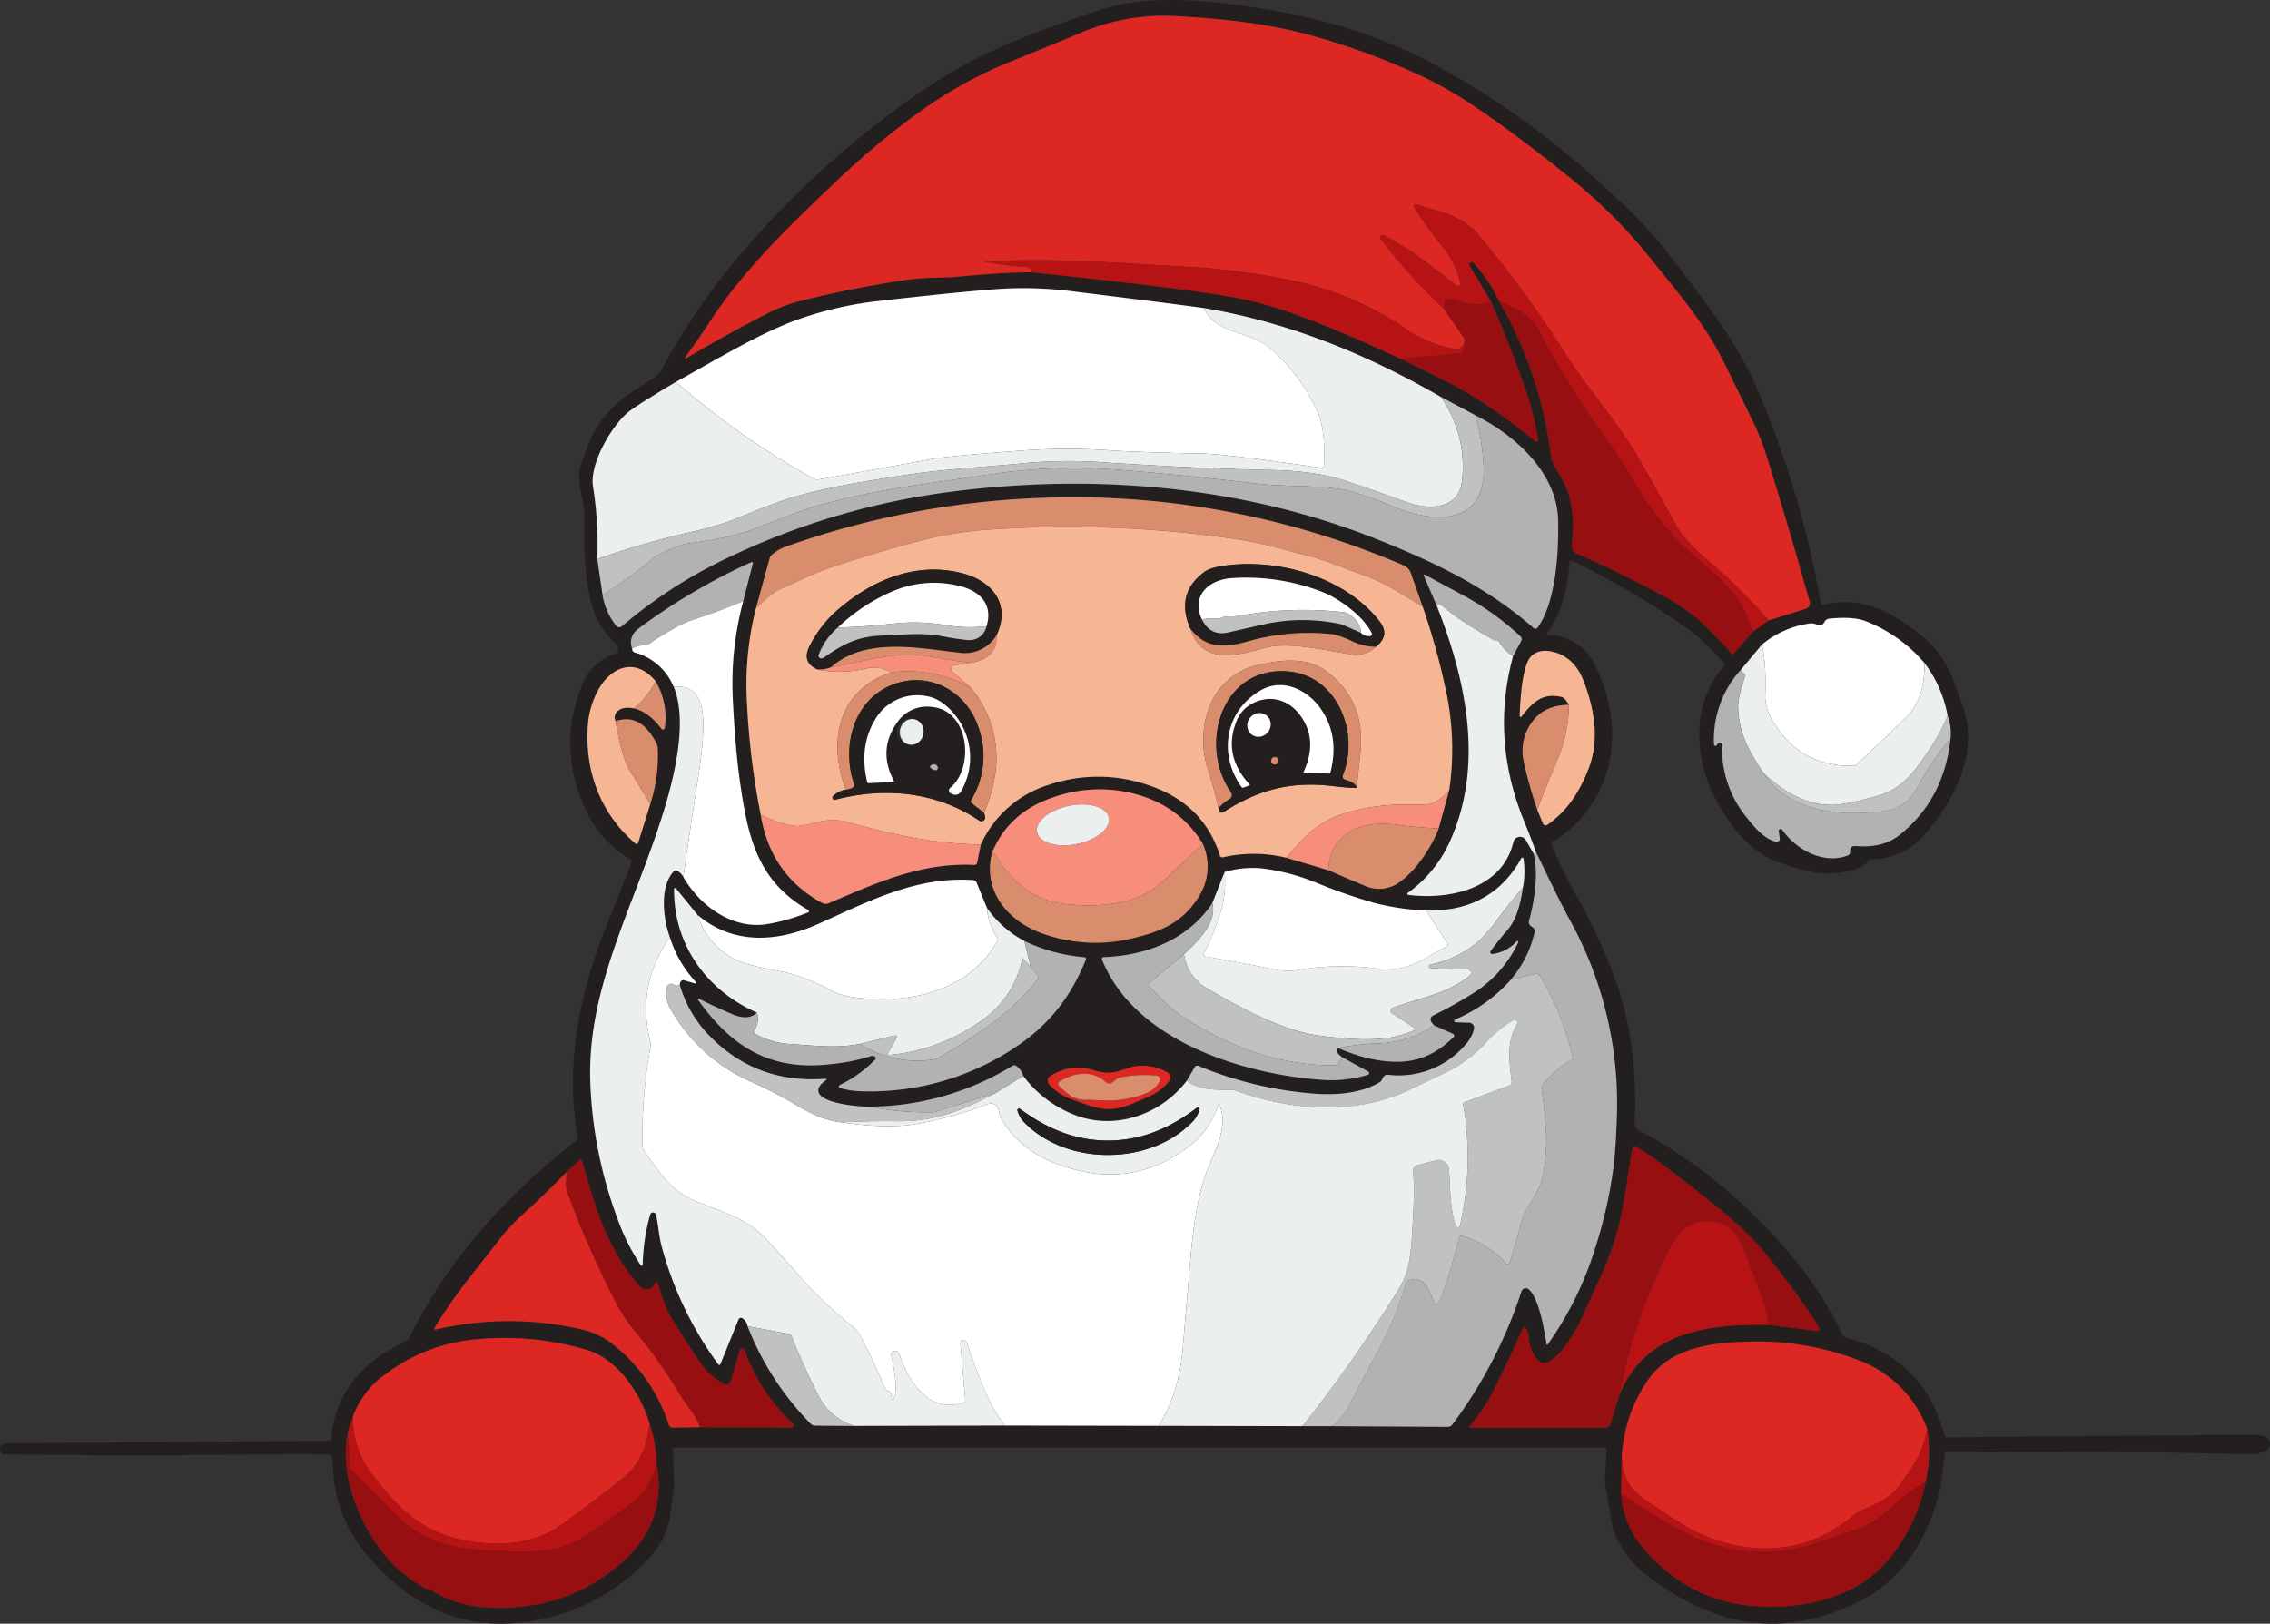 <svg xmlns="http://www.w3.org/2000/svg" width="603.329" height="431.666" viewBox="0 0 603.329 431.666">
  <rect x="0" y="0" width="603.329" height="431.666" fill="#333333" stroke="none"/>
  <g id="AdobeStock_1713451572_Converted_" data-name="AdobeStock_1713451572 [Converted]" transform="translate(-2831.142 -1839.107)">
    <g id="Group_16310" data-name="Group 16310" transform="translate(2831.143 1839.107)">
      <path id="Path_21647" data-name="Path 21647" d="M574.133,386.067l-56.589-.276a.614.614,0,0,0-.607.53l-1.2,9.192c-2.906,12.075-8.872,22.947-19.654,29.145a55.691,55.691,0,0,1-13.655,5.425c-16.616,4.386-31.389-1.127-44.966-11.468a27.657,27.657,0,0,1-8.8-12.241L426.54,394l.453-8.817a.309.309,0,0,0-.286-.331H179.038a.173.173,0,0,0-.178.166v.01l.265,10.109-1.326,9.48-1.2,3.524a24.917,24.917,0,0,1-3.823,5.755A54.183,54.183,0,0,1,139.1,431.218c-16.782,2.154-30.205-4.7-41.055-17.268a38.11,38.11,0,0,1-9.612-26.03,1.266,1.266,0,0,0-1.238-1.282l-6.109-.133-44.744.408L1.106,386.6A1.127,1.127,0,0,1-.01,385.489v-.365a1.459,1.459,0,0,1,1.447-1.47h0l86.431-.685a.133.133,0,0,0,.133-.133c.5-10.132,6.409-18.606,14.871-23.665q1.072-.64,5.016-2.785a2.042,2.042,0,0,0,.774-.741q.651-1.139,2.862-5.237c9.811-18.273,24.991-34.195,41.607-47.276a1,1,0,0,0,.365-.928c-3.524-20.859.917-39.8,8.861-59.175q4.054-9.9,5.425-13.766a.784.784,0,0,0-.342-.917,28.914,28.914,0,0,1-11.7-12.949q-7.823-16.66-1.017-33.344a13.348,13.348,0,0,1,8.486-8.153,1.569,1.569,0,0,0,1.011-1.98,1.6,1.6,0,0,0-.414-.66,23.811,23.811,0,0,1-5.061-6.641c-3.315-6.751-3.613-18.186-3.413-26.007a22.575,22.575,0,0,0-.375-4.773c-.563-3.038-1.69-7.391-.453-10.717q1.083-2.873,1.127-3.017c2.6-7.767,7.181-12.8,13.9-16.948q2.929-1.8,4.949-3.282a3.918,3.918,0,0,0,1.16-1.348,177.385,177.385,0,0,1,24.671-34.99,242.638,242.638,0,0,1,45.827-40.171c14.23-9.656,29.178-15.048,45.784-20.66,11.137-3.767,24.251-3.071,36.492-1.5,18.881,2.408,36.3,6.972,52.921,15.943a216.254,216.254,0,0,1,41.928,29.61c6.353,5.723,14.307,13,19.677,20.041,9.379,12.286,18.66,23.555,24.461,37.4a257.058,257.058,0,0,1,16.529,56.036.574.574,0,0,0,.657.477.456.456,0,0,0,.06-.013c9.888-2.574,18.55,2.077,26.063,8.219,6.507,5.326,8.617,11.456,11.346,20.174,3.69,11.822-3.16,24.417-10.76,33.011a19.075,19.075,0,0,1-13.81,6.331,1.2,1.2,0,0,0-.708.288l-1.657,1.437a1.372,1.372,0,0,1-.42.254c-8.054,3.249-14.684,1.437-22.228-1.326-7.668-2.806-12.76-9.656-16.595-16.915-5.645-10.673-6.4-25.62,2.276-35.023a.622.622,0,0,0,.021-.828,54.861,54.861,0,0,0-11.191-10.352,225.76,225.76,0,0,0-29.244-16.993.4.4,0,0,0-.534.178.383.383,0,0,0-.04.143c-.563,7.016-1.978,13.533-5.988,18.969a.32.32,0,0,0,.072.447.311.311,0,0,0,.182.06,13.613,13.613,0,0,1,12.441,8c8.573,16.794,5.248,36.647-11.126,46.966a.624.624,0,0,0-.265.729q1.745,5.247,8.441,17.113a145.162,145.162,0,0,1,6.861,14.783c5.591,13.413,7.335,27.654,6.674,42.093a2.1,2.1,0,0,0,1.1,1.955c16.517,8.828,29.642,20.263,41.42,34.359A95.5,95.5,0,0,1,489.4,354.336a2.681,2.681,0,0,0,1.7,1.4q20.307,5.436,25.676,25.721a.794.794,0,0,0,.773.6q43.078-.419,79.823-.652a22.67,22.67,0,0,1,4.243.309,2.1,2.1,0,0,1,1.7,2.088,2.009,2.009,0,0,1-.983,1.69,6.916,6.916,0,0,1-4.121,1.027q-12.043-.155-24.075-.464ZM274.185,72.343Q313,76.409,326.156,78.7a101.177,101.177,0,0,1,17.7,4.663q13.59,4.993,28.449,12.021,13.566,6.452,18.826,9.722a149.752,149.752,0,0,1,16.937,12.22.419.419,0,0,0,.592-.054.414.414,0,0,0,.093-.321,62.327,62.327,0,0,0-2.63-11.4,268.1,268.1,0,0,0-9.9-25.533l-5.668-9.534a.529.529,0,0,1,.188-.731.536.536,0,0,1,.232-.076.872.872,0,0,1,.785.276A43.912,43.912,0,0,1,398.466,80.1a108.891,108.891,0,0,1,13.766,41.3,4.122,4.122,0,0,0,.309,1.116c1.315,2.972,3.38,5.579,4.276,8.563a31,31,0,0,1,.917,13.491,2.486,2.486,0,0,0,1.481,2.63q7.634,3.27,20.582,9.965a56.562,56.562,0,0,1,11.093,7.07,87.622,87.622,0,0,1,9.281,9.48.422.422,0,0,0,.6.053.379.379,0,0,0,.054-.053l5.016-5.811,4.231-3.017,9.876-3.1a1.526,1.526,0,0,0,1.017-1.866q-6.055-21.544-11.114-37.685a71.761,71.761,0,0,0-3.646-9.612q-7.514-15.423-9.137-18.494c-4.96-9.379-12.143-17.645-18.538-25.655a140.7,140.7,0,0,0-21.71-21.632q-14.684-11.843-26.14-19.412a104.257,104.257,0,0,0-15.158-8.3,187.134,187.134,0,0,0-28.726-10.2c-10.65-2.773-21.412-3.9-33.067-4.63a56.986,56.986,0,0,0-25.819,4.1q-12.329,5.159-20.406,8.374a116.14,116.14,0,0,0-20.572,11.137,209.691,209.691,0,0,0-23.742,19.368c-12.827,12.176-25.179,23.876-34.835,38.668q-2.563,3.934-6.22,8.938a.21.21,0,0,0,.276.309q10.384-6.175,20.847-11.545a43.479,43.479,0,0,1,8.408-3.425,295.2,295.2,0,0,1,29.432-5.9c4.353-.673,9.965-.464,13.788-.839q11.888-1.15,19.3-1.137Zm-94.561,29.144q-10.12,6.02-12.506,7.9c-4.386,3.469-10.462,13.744-9.513,19.832a97.363,97.363,0,0,1,1.137,19.335l1.4,9.6a17.653,17.653,0,0,0,3.645,8.186,1.011,1.011,0,0,0,1.422.143l.024-.021a126.8,126.8,0,0,1,29-18.616,194.152,194.152,0,0,1,58.235-17.136c37.995-4.949,77.7-1.723,113.708,12.673,15.931,6.374,29.256,12.872,41.42,23.522a.73.73,0,0,0,1.028-.077.412.412,0,0,0,.043-.056c4.872-6.794,5.668-20.2,5.425-28.78-.354-12.518-11.711-22.549-22.008-27.654l-9.18-4.906c-19.832-11.446-40.5-19.82-62.909-23.6q-16.8-2.222-33.719-4.276a103.533,103.533,0,0,0-20.627-.806q-11.347.829-32.835,3.3a95.335,95.335,0,0,0-20.528,4.751c-10.109,3.535-22.118,10.872-32.669,16.683ZM200.9,161.679a82.978,82.978,0,0,0-2.353,25.533,203.414,203.414,0,0,0,3.613,29.267q2.574,15.975,16.33,23.51a1.965,1.965,0,0,0,1.723.089c12.617-5.347,24.328-10.861,38.78-10.2a.679.679,0,0,0,.7-.541l.983-4.862a29.3,29.3,0,0,1,18.064-15.887,40.916,40.916,0,0,1,25.875-.11q15.214,4.86,19.611,18.925a.674.674,0,0,0,.785.453,36.568,36.568,0,0,1,16.871.122l11.147,3.3q4.529,1.977,9.4,4.011a9.279,9.279,0,0,0,7.888.143c4.906-2.353,10.064-9.844,12.054-15.247l2.795-10.164a74.486,74.486,0,0,0-1.182-27.9,180.964,180.964,0,0,0-5.9-20.958l-3.148-8.915a3.332,3.332,0,0,0-1.845-1.978,221.751,221.751,0,0,0-98.572-17.865A225.706,225.706,0,0,0,208.7,145.328a11.747,11.747,0,0,0-3.524,2.077,1.991,1.991,0,0,0-.64,1.006l-3.635,13.268ZM168,172.395a.968.968,0,0,0,.708,1.017,15.563,15.563,0,0,1,10.341,9.147c3.458,8.3.729,21.534-2.021,30.913-7.557,25.775-20.561,47.175-20.186,72.851a115.125,115.125,0,0,0,7.3,37.7,55.358,55.358,0,0,0,6.132,12.274.288.288,0,0,0,.531-.155,53.484,53.484,0,0,1,1.988-13.291.813.813,0,0,1,1.008-.531.784.784,0,0,1,.539.587c.685,2.939.773,5.7,1.491,8.319a94.161,94.161,0,0,0,15.1,31.487.3.3,0,0,0,.413.069.285.285,0,0,0,.1-.125l4.839-11.932a.685.685,0,0,1,1.016-.321,3.208,3.208,0,0,1,1.381,2.11,76.676,76.676,0,0,0,16.782,25.941,1.726,1.726,0,0,0,1.215.509l10.308.066,40.126-.1,40.834.077,38.215.089h7.91l30.78.176a1.4,1.4,0,0,0,1.116-.553,122.5,122.5,0,0,0,18.4-35.454,1.217,1.217,0,0,1,1.945-.553c2.729,2.3,4.243,11.269,4.7,14.551a.2.2,0,0,0,.229.163.2.2,0,0,0,.125-.074,90.416,90.416,0,0,0,12.539-25.4,123.392,123.392,0,0,0,5.049-22.671q.574-5.458.785-13.059a100.57,100.57,0,0,0-12.286-51.286c-3.436-6.3-6.22-12.352-9.258-18.55q-1.371-3.889-2.949-7.7-9.149-22.051-3.116-44.259l2.176-4.065a1.021,1.021,0,0,0-.211-1.238,72.141,72.141,0,0,0-15.015-10.8q-8.762-4.673-10.341-5.6a.221.221,0,0,0-.321.276l3.446,8.01c7.921,20.031,12.794,43.077,3.071,63.538a33.99,33.99,0,0,1-10.772,12.794.288.288,0,0,0,.145.52c10.882,1.348,24.936-1.568,27.919-14.042a1.812,1.812,0,0,1,3.336-.487l2.011,3.514c1.524,5.359.044,13.589-1.193,17.91a1.242,1.242,0,0,0,.221,1.094,2.347,2.347,0,0,0,.574.509,1.318,1.318,0,0,1,.675,1.558,29.838,29.838,0,0,1-6.32,12.518,41.109,41.109,0,0,1-14.738,10.54.386.386,0,0,0,.145.751l3.535.11a1.356,1.356,0,0,1,1.292,1.636,9.009,9.009,0,0,1-2.253,4.177,23.306,23.306,0,0,1-20.263,8.065c-.656-.059-1.053-.011-1.193.143a3.653,3.653,0,0,0-.751,1.127,1.492,1.492,0,0,1-.586.663c-4.829,2.949-11.512,3.481-17.1,3.071a100.243,100.243,0,0,1-31.134-7.413.74.74,0,0,0-.928.309l-2.133,3.657c-6.751,8.861-18.649,13.158-29.277,9.281a31.03,31.03,0,0,1-14.185-10.563,4.734,4.734,0,0,0-1.911-2.7.9.9,0,0,0-.95-.011,73.468,73.468,0,0,1-38.006,10.872c-2.442.066-13.268-.762-13.6-4.154q-.144-1.358,1.978-2.829a.233.233,0,0,0,.09-.315.23.23,0,0,0-.245-.115q-18.152,1.358-30.592-11.257a31.935,31.935,0,0,1-8.054-13.723,1.412,1.412,0,0,1,.431-1.05.707.707,0,0,1,.7-.166l2.906.862a.25.25,0,0,0,.309-.148.22.22,0,0,0-.056-.239,30.614,30.614,0,0,1-6.927-11.954c-1.8-4.916-2.762-13.336,1.006-17.445a.833.833,0,0,1,1.027-.155A4.364,4.364,0,0,1,181.6,233.1c4.541,7.867,13.379,14.22,22.77,12.441a53.379,53.379,0,0,0,10.408-3.027.342.342,0,0,0,.043-.619c-13.534-7.767-16.009-19.356-18.1-33.609q-1.293-8.882-1.967-22.45a84.711,84.711,0,0,1,2.762-26.063l2.563-10.076a.264.264,0,0,0-.2-.324.289.289,0,0,0-.18.014,162.528,162.528,0,0,0-29.8,17.5q-3.07,2.243-1.911,5.513Zm300.268-1.071-5.513,6.6q-7.436,8.12-7.215,19.909a.409.409,0,0,0,.785.155.776.776,0,0,1,.872-.52.564.564,0,0,1,.52.574,28.644,28.644,0,0,0,6.386,19.08c2.253,2.862,4.707,5.811,7.933,6.606a.8.8,0,0,0,.967-.574.776.776,0,0,0,.016-.309l-.276-1.911a.52.52,0,0,1,.94-.375c3.646,5.248,10.872,9.258,17.357,6.838a.978.978,0,0,0,.685-.973,2.04,2.04,0,0,1,.342-1.282q.309-.331,1.337-.254,7.1.509,11.4-2.916,11.878-9.435,13.611-25.72a12.74,12.74,0,0,0-.773-5.933,32.646,32.646,0,0,0-6.142-14.086,39.121,39.121,0,0,0-15.744-11.191q-3.38-1.248-9.546-.619a1.694,1.694,0,0,0-1.369.961q-.563,1.182-2.253.508a3.018,3.018,0,0,0-1.58-.188,25.159,25.159,0,0,0-12.739,5.624Zm-51.275,15.987q-6.364.11-9.513,4.187a12.915,12.915,0,0,0-2.442,11.191,110.86,110.86,0,0,0,3.514,12.462l1.514,3.734a.773.773,0,0,0,1.007.425.743.743,0,0,0,.152-.083c5.326-3.668,8.529-8.718,10.938-14.815,2.994-7.579,1.669-15.744-1.282-23.421q-2.387-6.2-7.822-7.678-3.724-1.006-5.933.905c-2.674,2.309-3.071,12.375-3.249,16.042a.272.272,0,0,0,.265.289.3.3,0,0,0,.243-.112c2.862-3.646,5.458-6.442,10.706-5.181q.728.176,1.9,2.056ZM172.83,213.7a42.022,42.022,0,0,0,1.988-14.783,3.146,3.146,0,0,0-.331-1.3q-4.177-8.274-10.872-5.945a2.179,2.179,0,0,1,.673-2.785q1.435-1.15,4.2-.607,3.868.9,7.3,5.4a.486.486,0,0,0,.872-.232,18.674,18.674,0,0,0-2.408-12.375c-4.883-6.022-11.2-4.442-14.937,1.723a22.963,22.963,0,0,0-3.127,10.849c-.64,11.766,3.613,22.793,12.673,30.548a.463.463,0,0,0,.751-.222l3.214-10.275Zm90.949,12.607c-2.949,10.253,4.11,18.649,13.324,21.82a41.3,41.3,0,0,0,22.439,1.58c8.43-1.8,14.771-4.264,19.19-11.6a14.823,14.823,0,0,0,.905-13.932q-6.54-10.629-19.5-13.533a36.958,36.958,0,0,0-19.654,1.083q-12.1,3.868-16.7,14.583Zm115.287,15.7a66.116,66.116,0,0,1-13.721-2,141.147,141.147,0,0,1-15.49-5.392,56.275,56.275,0,0,0-14.307-3.79,26.283,26.283,0,0,0-10.066.94l-3.282,8.287c-6.452,9.712-17.567,13.965-28.913,14.351a.453.453,0,0,0-.44.473.489.489,0,0,0,.031.158c8.728,21.731,37.564,30.47,58.368,31.984a33.405,33.405,0,0,0,12.319-1.348.466.466,0,0,0,.305-.577.444.444,0,0,0-.218-.262l-7-3.868q-2.155-1.635-.994-2.4,9.213,3.988,16.881,3.613,7.623-.376,13.81-6.563a.5.5,0,0,0-.143-.806l-5.094-2.288-.64-.806a1.179,1.179,0,0,1,.178-1.656,1.1,1.1,0,0,1,.209-.133,110.72,110.72,0,0,0,11.545-6.5,31.881,31.881,0,0,0,11.093-12.926.256.256,0,0,0-.431-.276,10.331,10.331,0,0,1-6.386,3.348.52.52,0,0,1-.593-.433.525.525,0,0,1,.085-.374q1.624-2.243,4.651-5.8,2.84-3.348,3.922-10.992a23.443,23.443,0,0,0,.155-7.778.3.3,0,0,0-.553-.1q-7.911,14.3-25.278,13.91Zm-193.674,1.17-5.734-7.037a.287.287,0,0,0-.507.188c-.11,14.75,8.585,26.869,22.008,32.814q-2.265,2.254-6.573.408-5.436-2.342-8.817-4.1a.2.2,0,0,0-.255.288c8.894,12.452,19.113,18.992,35.233,17.113a50.87,50.87,0,0,0,10.783-2.166.458.458,0,0,1,.243-.021l.5.066a.541.541,0,0,1,.461.612.53.53,0,0,1-.152.305,32.964,32.964,0,0,1-9.369,6.728.43.43,0,0,0-.211.572.435.435,0,0,0,.276.235,20.619,20.619,0,0,0,5.359.862,69.611,69.611,0,0,0,42.116-12.3c8.728-6,14.1-13.446,17.854-22.7a.452.452,0,0,0-.239-.594.484.484,0,0,0-.148-.036,45.026,45.026,0,0,1-15.976-4.32,28.415,28.415,0,0,1-9.944-8.784l-2.74-6.717a1.1,1.1,0,0,0-.94-.673c-14.783-1.027-27.09,5.326-41.012,11.59-10.9,4.916-22.638,5.755-32.217-2.331Zm109.344,41.94c-3.017.089-5.281-1.425-8.219-1.369a13.694,13.694,0,0,0-7.37,2.253,1.491,1.491,0,0,0-.433,2.064,1.331,1.331,0,0,0,.158.2A15.191,15.191,0,0,0,285,292.257c3.8,1.359,6.817,2.63,10.01,2.53s6.132-1.524,9.844-3.1a15.267,15.267,0,0,0,5.9-4.342,1.491,1.491,0,0,0-.2-2.1,1.564,1.564,0,0,0-.206-.143,13.665,13.665,0,0,0-7.49-1.823c-2.939.122-5.115,1.756-8.12,1.845Zm135.772,85.358c7.037-16.782,24.118-18.571,39.542-18.3l12.982,1.6a.442.442,0,0,0,.484-.4.432.432,0,0,0-.031-.212,17.082,17.082,0,0,0-1.359-2.508,210.43,210.43,0,0,0-14.075-18.881q-4.718-5.745-18.152-16.119-4.132-3.193-8.65-6.563a62.1,62.1,0,0,0-6.165-4.11.919.919,0,0,0-1.255.329.931.931,0,0,0-.116.332q-.96,7.071-2.717,16.782a79.478,79.478,0,0,1-3.734,12.551q-.752,2.022-7.192,16.042c-1.06,2.309-7.656,14.208-11.269,10.551a9.694,9.694,0,0,1-2.508-6.364,5.74,5.74,0,0,0-.795-2.265.377.377,0,0,0-.5-.173.372.372,0,0,0-.182.195q-4.463,9.92-8.242,17.345a46.685,46.685,0,0,1-5.933,8.718.277.277,0,0,0,.211.454h36.007a1.177,1.177,0,0,0,1.127-.828l2.53-8.186Zm-279.883-59q-4.905,5.071-10.01,9.778a73.83,73.83,0,0,0-6.507,6.463c-9.567,12.241-13.611,16.993-18.627,25.256a.276.276,0,0,0,.3.42,86.24,86.24,0,0,1,38.912-.011,19.95,19.95,0,0,1,8.186,3.966,43.993,43.993,0,0,1,14.881,21.456.955.955,0,0,0,.928.673l7.358-.11,24.34.1a.607.607,0,0,0,.6-.616.614.614,0,0,0-.191-.434,48.458,48.458,0,0,1-12.872-19.534.674.674,0,0,0-1.282.044l-2.442,8.176a1.284,1.284,0,0,1-1.6.862,1.244,1.244,0,0,1-.244-.1,18.021,18.021,0,0,1-6.409-5.955q-3.678-5.436-7.5-11.534-1.491-2.376-3.635-9.4a.355.355,0,0,0-.443-.233.359.359,0,0,0-.2.156l-.619,1.039a1.378,1.378,0,0,1-.851.619,2.765,2.765,0,0,1-2.883-.94c-8.563-9.745-11.756-21.246-15.1-33.056a.429.429,0,0,0-.531-.3.417.417,0,0,0-.175.1l-3.38,3.115ZM93.79,376.555,92.442,380.6q-1.822,9.445,2.386,19.964,6.1,15.268,18.384,21.731a2.973,2.973,0,0,0,1.116.342,1.371,1.371,0,0,1,.586.2q8.042,5.105,20.108,4.519,18.485-.9,31.178-12.872c7.48-7.049,10.164-15.533,8.3-25.533a35.116,35.116,0,0,0-1.911-10.673c-2.408-8.043-8.441-16.815-16.142-19.3a76.478,76.478,0,0,0-29.465-3.005,46.549,46.549,0,0,0-24.626,9.369,23.767,23.767,0,0,0-8.563,11.214ZM431,387.659l-.155,9.347a24.734,24.734,0,0,0,5.712,14.318q16.1,19.058,42.613,15.125a42.386,42.386,0,0,0,12.882-4.044,31.445,31.445,0,0,0,10.408-8.519,45.687,45.687,0,0,0,9.314-19.919,38.1,38.1,0,0,0,.443-14.1A30.88,30.88,0,0,0,494.4,361.728a75.094,75.094,0,0,0-30.437-5.071c-10.861.3-20.782,2.21-26.372,10.75A39.8,39.8,0,0,0,431,387.659Z" transform="translate(0.01 0.055)" fill="#241f1f"/>
      <path id="Path_21648" data-name="Path 21648" d="M1559.195,190.117a155.981,155.981,0,0,0-11.215-11.611c-6.386-5.712-10.949-9.147-13.523-13.965q-1.667-3.137-9.115-16.363c-5.8-10.308-13.568-18.639-19.987-28.726a297.29,297.29,0,0,0-23.245-31.841c-4.7-5.535-11.545-6.341-16.517-8.1a.519.519,0,0,0-.619.774,116.452,116.452,0,0,0,7.612,10.606,21.791,21.791,0,0,1,4.64,9.567.64.64,0,0,1-1.027.629c-7.4-5.844-12.241-9.689-19.234-13.369a.707.707,0,0,0-.894,1.061,158.378,158.378,0,0,0,17,18.7l5.4,7.954a3.777,3.777,0,0,1-1.292,2.365,1.216,1.216,0,0,1-.94.211,32.782,32.782,0,0,1-12.408-4.674,83.849,83.849,0,0,0-28.538-12.971,182.447,182.447,0,0,0-27.167-4.055c-24.615-1.437-37.84-2.5-57.1-1.679a.076.076,0,0,0-.052.1.081.081,0,0,0,.04.047,79.952,79.952,0,0,0,10.739,1.348,2.2,2.2,0,0,1,1.182.387c.45.3.57.656.365,1.06q-7.413-.011-19.3,1.137c-3.823.375-9.435.166-13.788.839a294.306,294.306,0,0,0-29.432,5.9,43.48,43.48,0,0,0-8.408,3.425q-10.462,5.369-20.847,11.545a.21.21,0,0,1-.276-.309q3.657-5,6.22-8.938c9.656-14.794,22.008-26.494,34.835-38.668a209.681,209.681,0,0,1,23.742-19.368A116.176,116.176,0,0,1,1356.624,42q8.077-3.214,20.406-8.374a56.989,56.989,0,0,1,25.819-4.1c11.656.729,22.417,1.856,33.067,4.63a187.189,187.189,0,0,1,28.726,10.2,104.257,104.257,0,0,1,15.158,8.3q11.456,7.567,26.14,19.412A140.578,140.578,0,0,1,1527.65,93.7c6.4,8.01,13.578,16.274,18.538,25.655q1.625,3.07,9.137,18.494a71.787,71.787,0,0,1,3.646,9.612q5.06,16.14,11.114,37.685a1.523,1.523,0,0,1-1.017,1.866l-9.876,3.1Z" transform="translate(-1089.115 -25.181)" fill="#dd2722"/>
      <path id="Path_21649" data-name="Path 21649" d="M2663.971,489.661l-4.231,3.017c-3.315-11.8-12.065-16.606-18.4-22.77a79.583,79.583,0,0,1-14.175-18.915,93.134,93.134,0,0,0-5.978-9,229.88,229.88,0,0,1-18.074-29.045c-2.431-4.618-5.591-5.977-10.75-8.065a43.882,43.882,0,0,0-6.707-10.153.875.875,0,0,0-.785-.276.541.541,0,0,0-.494.579.512.512,0,0,0,.075.228l5.668,9.534c-3.922,1.646-6.6.464-10.23-.574a1.541,1.541,0,0,0-1.934.774,2.8,2.8,0,0,0-.11,2.044,158.273,158.273,0,0,1-17-18.7.708.708,0,0,1,.9-1.061c6.993,3.678,11.833,7.525,19.234,13.369a.642.642,0,0,0,1.029-.63,21.8,21.8,0,0,0-4.64-9.567,116.382,116.382,0,0,1-7.612-10.606.519.519,0,0,1,.619-.773c4.972,1.756,11.822,2.563,16.517,8.1A297.283,297.283,0,0,1,2610.135,419c6.419,10.087,14.185,18.418,19.987,28.726q7.447,13.225,9.115,16.363c2.574,4.817,7.138,8.254,13.523,13.965a156.254,156.254,0,0,1,11.214,11.611Z" transform="translate(-2193.891 -324.724)" fill="#b71214"/>
      <path id="Path_21650" data-name="Path 21650" d="M1955.621,503.95a8.4,8.4,0,0,1-.475,3.071.9.9,0,0,1-.751.574l-15.821,1.524q-14.86-7.026-28.449-12.021a101.18,101.18,0,0,0-17.7-4.663q-13.158-2.286-51.971-6.353.309-.608-.365-1.06a2.208,2.208,0,0,0-1.182-.387,79.954,79.954,0,0,1-10.739-1.348.077.077,0,0,1-.036-.1.074.074,0,0,1,.047-.04c19.257-.818,32.481.243,57.1,1.679a182.259,182.259,0,0,1,27.167,4.055,83.849,83.849,0,0,1,28.538,12.971,32.781,32.781,0,0,0,12.408,4.674,1.217,1.217,0,0,0,.94-.211,3.77,3.77,0,0,0,1.292-2.365Z" transform="translate(-1566.26 -413.687)" fill="#b71214"/>
      <path id="Path_21651" data-name="Path 21651" d="M1394.429,539.939c3.193,7.2,12.143,5.833,17.776,10.882a49.577,49.577,0,0,1,12.408,16.749q2.187,4.873,1.69,14.384a.508.508,0,0,1-.536.478.179.179,0,0,1-.039,0q-25.356-3.689-31.907-3.812-17.159-.342-24.427-.851a159.681,159.681,0,0,0-23.146.044q-19.7,1.448-24.438,2.309-26.826,4.927-29.985,5.4a1.722,1.722,0,0,1-1.094-.2,210.857,210.857,0,0,1-36.68-25.731c10.551-5.811,22.561-13.147,32.669-16.683a95.394,95.394,0,0,1,20.528-4.751q21.489-2.475,32.835-3.3a103.53,103.53,0,0,1,20.627.807q16.914,2.054,33.719,4.276Z" transform="translate(-1074.416 -458.051)" fill="#fff"/>
      <path id="Path_21652" data-name="Path 21652" d="M2623.119,554.941a268.389,268.389,0,0,1,9.9,25.533,62.344,62.344,0,0,1,2.63,11.4.42.42,0,0,1-.685.377,149.91,149.91,0,0,0-16.937-12.22q-5.26-3.27-18.826-9.722l15.821-1.524a.9.9,0,0,0,.75-.574,8.41,8.41,0,0,0,.476-3.071l-5.4-7.954a2.8,2.8,0,0,1,.11-2.044,1.539,1.539,0,0,1,1.934-.774c3.635,1.039,6.308,2.22,10.23.574Z" transform="translate(-2226.885 -474.877)" fill="#980f11"/>
      <path id="Path_21653" data-name="Path 21653" d="M2849.2,647.3l-5.016,5.811a.427.427,0,0,1-.6.053.361.361,0,0,1-.052-.053,87.608,87.608,0,0,0-9.281-9.48,56.484,56.484,0,0,0-11.093-7.07q-12.947-6.7-20.583-9.965a2.489,2.489,0,0,1-1.481-2.63,31,31,0,0,0-.917-13.49c-.9-2.982-2.961-5.591-4.276-8.563a4.18,4.18,0,0,1-.31-1.116,108.9,108.9,0,0,0-13.765-41.3c5.159,2.089,8.319,3.446,10.75,8.064a229.693,229.693,0,0,0,18.074,29.045,93.145,93.145,0,0,1,5.978,9,79.574,79.574,0,0,0,14.175,18.915c6.331,6.165,15.08,10.971,18.4,22.77Z" transform="translate(-2383.354 -479.348)" fill="#980f11"/>
      <path id="Path_21654" data-name="Path 21654" d="M1325.052,595.2a32.117,32.117,0,0,1,5.678,22.141c-.751,7.987-8.927,7.987-14.816,5.844q-8.407-3.06-16.506-5.745-7.668-2.553-19.511-2.773-17.269-.32-42.458-1.9a131.688,131.688,0,0,0-22.008-.021c-9.965,1.017-22.737,1.657-33.7,3.392-9.766,1.547-22.549,3.481-31.7,6.7q-6.188,2.177-12.363,4.839a86.812,86.812,0,0,1-12.706,3.657,231.45,231.45,0,0,0-24.085,6.993,97.491,97.491,0,0,0-1.137-19.335c-.95-6.088,5.127-16.362,9.513-19.832q2.387-1.878,12.506-7.9a210.864,210.864,0,0,0,36.68,25.73,1.721,1.721,0,0,0,1.094.2q3.161-.475,29.985-5.4,4.74-.862,24.438-2.309a159.864,159.864,0,0,1,23.146-.044q7.269.509,24.427.851,6.551.122,31.907,3.812a.509.509,0,0,0,.572-.437l0-.039q.5-9.512-1.69-14.384a49.559,49.559,0,0,0-12.408-16.749c-5.635-5.049-14.583-3.678-17.776-10.882,22.406,3.779,43.077,12.153,62.909,23.6Z" transform="translate(-942.131 -489.715)" fill="#ebefef"/>
      <path id="Path_21655" data-name="Path 21655" d="M1341.62,741.285a58.285,58.285,0,0,1,2.22,13.611c.64,15.378-12.65,15.268-23.3,10.938q-10.12-4.132-14.108-4.806c-7.07-1.2-15.258-.673-22.959-1.591q-17.567-2.067-33.94-3.446a155.638,155.638,0,0,0-31.863.321q-1.646.2-25.268,3.635a233.677,233.677,0,0,0-25,5.16q-3.6.939-17.422,6.374-6.066,2.387-18.064,3.955a4.71,4.71,0,0,0-1.005.244q-5.866,2.11-7.5,3.458a142.888,142.888,0,0,1-13.733,9.965l-1.4-9.6a231.121,231.121,0,0,1,24.085-6.993,86.8,86.8,0,0,0,12.705-3.657q6.175-2.662,12.363-4.839c9.147-3.214,21.93-5.148,31.7-6.7,10.959-1.735,23.731-2.375,33.7-3.392a132,132,0,0,1,22.008.021q25.191,1.579,42.458,1.9,11.843.221,19.511,2.773,8.1,2.684,16.506,5.745c5.889,2.143,14.065,2.143,14.816-5.844a32.126,32.126,0,0,0-5.678-22.141l9.18,4.906Z" transform="translate(-949.518 -630.892)" fill="#c0c2c2"/>
      <path id="Path_21656" data-name="Path 21656" d="M1118.061,818.427a142.888,142.888,0,0,0,13.733-9.965q1.635-1.347,7.5-3.458a4.706,4.706,0,0,1,1.005-.243q12-1.569,18.064-3.955,13.822-5.436,17.422-6.374a233.815,233.815,0,0,1,25-5.16q23.622-3.436,25.268-3.635a155.74,155.74,0,0,1,31.863-.321q16.373,1.382,33.94,3.446c7.7.917,15.887.387,22.959,1.591q3.988.675,14.108,4.806c10.65,4.33,23.942,4.442,23.3-10.938a58.362,58.362,0,0,0-2.22-13.611c10.3,5.1,21.654,15.136,22.008,27.654.243,8.584-.553,21.986-5.425,28.78a.729.729,0,0,1-1.016.176c-.019-.013-.037-.029-.056-.043-12.164-10.65-25.488-17.147-41.42-23.522-36.007-14.4-75.713-17.622-113.708-12.673a194.15,194.15,0,0,0-58.235,17.136,126.913,126.913,0,0,0-29,18.616,1.012,1.012,0,0,1-1.427-.1l-.021-.024a17.654,17.654,0,0,1-3.646-8.186Z" transform="translate(-957.905 -660.219)" fill="#b1b2b3"/>
      <path id="Path_21657" data-name="Path 21657" d="M1579.789,951.945q-3.945-2.419-7.623-4.541a46.424,46.424,0,0,0-8-3.779c-5-1.712-9.579-3.833-14.9-5.171-7.148-1.812-11.888-3.348-18.937-4.4a307.351,307.351,0,0,0-65.46-2.563,97.308,97.308,0,0,0-18.671,2.994q-12.926,3.446-23.974,7.2c-4.475,1.524-8.938,3.845-13.346,5.713q-1.745.728-6.264,5.049l3.635-13.268a1.992,1.992,0,0,1,.64-1.006,11.749,11.749,0,0,1,3.524-2.077,225.707,225.707,0,0,1,65.814-12.915,221.751,221.751,0,0,1,98.572,17.865,3.328,3.328,0,0,1,1.845,1.978l3.148,8.915Z" transform="translate(-1201.696 -790.72)" fill="#da8d6c"/>
      <path id="Path_21658" data-name="Path 21658" d="M1564.81,999.037a181.642,181.642,0,0,1,5.9,20.958,74.461,74.461,0,0,1,1.182,27.9q-3.393,4.065-7.358,3.868-12.806-.619-22.439,3.017c-5.844,2.21-9.147,5.944-13.49,11.07a36.586,36.586,0,0,0-16.871-.122.675.675,0,0,1-.785-.453q-4.4-14.065-19.611-18.925a40.916,40.916,0,0,0-25.875.11,29.308,29.308,0,0,0-18.064,15.887,114.416,114.416,0,0,1-22.627-2.773q-6.751-1.513-14.3-3.568a20.625,20.625,0,0,0-3.292-.11,9.927,9.927,0,0,0-2.121.253,43.065,43.065,0,0,1-6.364,1.271q-3.857-.088-9.811-3.071a203.4,203.4,0,0,1-3.613-29.267,82.982,82.982,0,0,1,2.354-25.533q4.519-4.321,6.264-5.049c4.407-1.866,8.872-4.187,13.346-5.713q11.048-3.756,23.974-7.2a97.312,97.312,0,0,1,18.672-2.994,307.437,307.437,0,0,1,65.46,2.563c7.049,1.05,11.789,2.585,18.937,4.4,5.326,1.336,9.9,3.458,14.9,5.171a46.429,46.429,0,0,1,8,3.779q3.679,2.121,7.623,4.541Zm-61.716,5.889c3.259,9.756,12.12,7.2,20.13,5.038,5.635-1.514,14.485.464,22.659,1.845a7.65,7.65,0,0,0,6.507-2.044q3.878-3.038,1.027-6.717c-8.695-11.181-24.9-16.285-38.846-15.125q-5.756.475-7.667,1.878-7.888,5.756-3.812,15.125Zm-99.046,10.861a30.2,30.2,0,0,0,12.849-.232,8.411,8.411,0,0,1,6.7,1.017c-14.142,4.6-16.948,18.306-12.075,31.189a6.063,6.063,0,0,0-3.413,1.735.541.541,0,0,0,.232.884,1.277,1.277,0,0,0,.673-.033c13.092-3.359,26.7-1.988,37.972,5.624a1.013,1.013,0,0,0,1.568-.762,3.133,3.133,0,0,0-.331-1.292,42.037,42.037,0,0,0,2.795-9.082,29.055,29.055,0,0,0-6.22-24.141l-5.016-4.365a.954.954,0,0,1-.092-1.338.923.923,0,0,1,.567-.308l4.32-.663c3.79-.375,7.524-2.949,6.916-7.192,4.032-8.385-1.06-14.539-8.983-16.606-12.64-3.282-24.649,2.021-34.062,10.528a32.031,32.031,0,0,0-6.4,8.519q-2.5,4.585,2,6.519ZM1510.6,1052.7l.1.53a.763.763,0,0,0,1.16.509c9.292-6.022,18.041-8.275,29.056-6.949q3.249.4,6.419.508.453-4.916.917-8.993,1.614-14.142-8.971-22c-5.314-3.945-12.031-3.137-18.3-1.669a17.91,17.91,0,0,0-12.727,10.8,25.007,25.007,0,0,0-.431,17.07q1.59,5.015,2.773,10.186Z" transform="translate(-1186.717 -837.812)" fill="#f6b593"/>
      <path id="Path_21659" data-name="Path 21659" d="M1200.537,1053.442q-7.05,2.95-13.468,4.993-3.878,1.238-11.489,6.32a2.288,2.288,0,0,1-1.116.387,6.856,6.856,0,0,0-3.446.928q-1.16-3.27,1.911-5.514a162.526,162.526,0,0,1,29.8-17.5.279.279,0,0,1,.362.136.259.259,0,0,1,.013.173l-2.563,10.076Z" transform="translate(-1003.005 -893.62)" fill="#b1b2b3"/>
      <path id="Path_21660" data-name="Path 21660" d="M2249.681,1068.768a14.854,14.854,0,0,1-6.154-1.4,23.694,23.694,0,0,0-5.193-1.922,58.732,58.732,0,0,0-22.936,1.967c-6.209,1.7-11.027,1.768-15.014-3.481q-4.076-9.368,3.812-15.125,1.912-1.4,7.667-1.878c13.943-1.16,30.151,3.945,38.846,15.125q2.851,3.678-1.027,6.717Zm-46.171-7.171q2.275,4.4,6.916,3.347,10.242-2.32,10.253-2.32a47.837,47.837,0,0,1,19.379.056,5.24,5.24,0,0,1,1.094.343l4.585,2.021a2.975,2.975,0,0,0,2.442.872.552.552,0,0,0,.456-.635.571.571,0,0,0-.047-.15c-2.11-4.408-8.552-9.137-12.982-10.894a55.746,55.746,0,0,0-24.04-3.746c-6.364.365-11.114,4.773-8.054,11.1Z" transform="translate(-1884.006 -896.816)" fill="#241f1f"/>
      <path id="Path_21661" data-name="Path 21661" d="M1547.368,1074.671a9.831,9.831,0,0,1-9.877,4.5c-10.573-1.149-24.935-4.264-34.028,3.889a8.613,8.613,0,0,1-3.535.574q-4.5-1.934-2-6.519a32.017,32.017,0,0,1,6.4-8.519c9.412-8.507,21.422-13.81,34.061-10.528,7.921,2.066,13.015,8.219,8.983,16.606Zm-42.093-2.177a17.947,17.947,0,0,0-5.082,7.237.7.7,0,0,0,.783.94l.3-.066a.974.974,0,0,0,.321-.143c4.96-3.535,8.795-5.513,14.914-5.823,7.822-.387,11.6-.807,16.925.232q3.215.619,6.4.95a4.015,4.015,0,0,0,.828-.021,4.561,4.561,0,0,0,4.133-3.668c1.955-6.287-2.4-9.811-8.142-10.915a27.869,27.869,0,0,0-16.262,1.4,48.758,48.758,0,0,0-15.114,9.877Z" transform="translate(-1282.597 -905.656)" fill="#241f1f"/>
      <path id="Path_21662" data-name="Path 21662" d="M2665.433,1087.981a12.853,12.853,0,0,1-3.734-3.878.79.79,0,0,0-.586-.342h-.265a1.438,1.438,0,0,1-.708-.188c-4.541-2.674-9.447-5.425-13.137-8.728q-1.2-1.072-1.833-.288l-3.446-8.01a.22.22,0,0,1,.319-.276q1.579.928,10.341,5.6a72.191,72.191,0,0,1,15.014,10.8,1.024,1.024,0,0,1,.211,1.238l-2.176,4.065Z" transform="translate(-2263.3 -913.499)" fill="#b1b2b3"/>
      <path id="Path_21663" data-name="Path 21663" d="M2267.051,1086.759q-.088-3.027-3.469-5.115a2.241,2.241,0,0,0-.949-.331,94.935,94.935,0,0,0-28.084.94c-1.636.3-3.292-.056-4.574.476-1.5.619-3.238-.221-5.148.586-3.06-6.331,1.69-10.739,8.054-11.1a55.742,55.742,0,0,1,24.04,3.746c4.43,1.756,10.872,6.484,12.982,10.894a.554.554,0,0,1-.26.738.54.54,0,0,1-.15.047,2.982,2.982,0,0,1-2.442-.872Z" transform="translate(-1905.32 -918.529)" fill="#fff"/>
      <path id="Path_21664" data-name="Path 21664" d="M1594.069,1093.267a38.783,38.783,0,0,1-10.474-.211,49.592,49.592,0,0,0-14.384-.464q-7.247.819-14.661,1.039a48.767,48.767,0,0,1,15.114-9.876,27.881,27.881,0,0,1,16.262-1.4c5.745,1.1,10.1,4.63,8.142,10.915Z" transform="translate(-1331.872 -926.794)" fill="#fff"/>
      <path id="Path_21665" data-name="Path 21665" d="M1202.431,1115.69a84.717,84.717,0,0,0-2.762,26.063q.675,13.566,1.967,22.45c2.088,14.253,4.562,25.842,18.1,33.609a.343.343,0,0,1-.044.619,53.215,53.215,0,0,1-10.408,3.027c-9.391,1.779-18.229-4.574-22.77-12.441q1.944-13.667,4.065-27.289,1.59-10.219,1.127-15.6-.717-8.429-7.745-7.645a15.56,15.56,0,0,0-10.341-9.147.968.968,0,0,1-.708-1.017,6.856,6.856,0,0,1,3.446-.928,2.292,2.292,0,0,0,1.116-.387q7.613-5.082,11.489-6.32,6.418-2.043,13.468-4.993Z" transform="translate(-1004.899 -955.869)" fill="#fff"/>
      <path id="Path_21666" data-name="Path 21666" d="M2639.387,1135.755q-6.033,22.206,3.115,44.259,1.579,3.812,2.949,7.7l-.619.453-2.011-3.514a1.811,1.811,0,0,0-3.336.486c-2.982,12.474-17.036,15.39-27.919,14.042a.287.287,0,0,1-.143-.52,33.98,33.98,0,0,0,10.772-12.794c9.722-20.461,4.85-43.508-3.071-63.538q.63-.784,1.833.288c3.69,3.3,8.6,6.055,13.137,8.728a1.438,1.438,0,0,0,.708.188h.265a.792.792,0,0,1,.586.342,12.857,12.857,0,0,0,3.734,3.878Z" transform="translate(-2237.254 -961.272)" fill="#ebefef"/>
      <path id="Path_21667" data-name="Path 21667" d="M2272.728,1138.074l-4.585-2.021a5.183,5.183,0,0,0-1.094-.342,47.838,47.838,0,0,0-19.379-.056q-.01,0-10.253,2.321-4.641,1.048-6.916-3.348c1.911-.807,3.646.033,5.148-.586,1.282-.53,2.939-.176,4.573-.476a94.985,94.985,0,0,1,28.084-.94,2.237,2.237,0,0,1,.95.331q3.38,2.089,3.469,5.115Z" transform="translate(-1910.998 -969.845)" fill="#c0c2c2"/>
      <path id="Path_21668" data-name="Path 21668" d="M3312.372,1158.709q.088,8.738-4.055,13.512-1.525,1.758-14,13.468a1.27,1.27,0,0,1-.839.342c-9.7.2-16.893-4.055-21.478-12.009a12.053,12.053,0,0,1-1.978-6.231q.331-9.115-.884-13.988a25.171,25.171,0,0,1,12.739-5.624,3.031,3.031,0,0,1,1.58.188q1.691.675,2.253-.509a1.7,1.7,0,0,1,1.369-.961q6.164-.63,9.546.619a39.138,39.138,0,0,1,15.744,11.192Z" transform="translate(-2800.861 -982.425)" fill="#fff"/>
      <path id="Path_21669" data-name="Path 21669" d="M1563.382,1156.2a4.562,4.562,0,0,1-4.132,3.668,3.826,3.826,0,0,1-.828.022q-3.182-.331-6.4-.95c-5.326-1.038-9.1-.619-16.926-.232-6.121.309-9.954,2.287-14.914,5.823a.958.958,0,0,1-.321.143l-.3.066a.7.7,0,0,1-.819-.544.685.685,0,0,1,.036-.394,17.946,17.946,0,0,1,5.082-7.237q7.413-.221,14.661-1.039a49.489,49.489,0,0,1,14.384.464,38.845,38.845,0,0,0,10.474.21Z" transform="translate(-1301.185 -989.722)" fill="#c0c2c2"/>
      <path id="Path_21670" data-name="Path 21670" d="M2208.68,1166.6c3.988,5.248,8.805,5.181,15.015,3.481a58.739,58.739,0,0,1,22.936-1.967,23.7,23.7,0,0,1,5.192,1.922,14.854,14.854,0,0,0,6.154,1.4,7.654,7.654,0,0,1-6.507,2.044c-8.176-1.381-17.026-3.359-22.659-1.845-8.01,2.166-16.871,4.717-20.13-5.038Z" transform="translate(-1892.303 -999.486)" fill="#da8d6c"/>
      <path id="Path_21671" data-name="Path 21671" d="M1585.805,1179.87c.607,4.243-3.127,6.817-6.916,7.192q-4.916-.619-9.844-1.524c-9.766-1.823-18,1.083-27.146,2.717,9.093-8.153,23.456-5.038,34.029-3.889A9.83,9.83,0,0,0,1585.805,1179.87Z" transform="translate(-1321.034 -1010.855)" fill="#da8d6c"/>
      <path id="Path_21672" data-name="Path 21672" d="M3231.248,1196.37q1.216,4.873.884,13.988a12.053,12.053,0,0,0,1.978,6.231c4.585,7.954,11.777,12.209,21.478,12.009a1.27,1.27,0,0,0,.839-.342q12.473-11.712,14-13.468,4.143-4.772,4.055-13.512a32.626,32.626,0,0,1,6.142,14.086,56.888,56.888,0,0,1-4.85,8.872c-4.187,6.287-7.225,10.573-14.175,12.462q-8.573,2.331-11.843,2.309c-7.237-.056-12.915-3.746-18.086-8.507-3.945-5.954-6.508-10.374-6.751-17.378q-.088-2.5,1.823-8.231a.788.788,0,0,0-.321-.905,1.256,1.256,0,0,1-.685-1.017l5.513-6.6Z" transform="translate(-2762.969 -1024.992)" fill="#ebefef"/>
      <path id="Path_21673" data-name="Path 21673" d="M2824.289,1250.023q2.552-6.6,5.314-13.114a38.125,38.125,0,0,0,3.127-14.727q-1.171-1.878-1.9-2.055c-5.249-1.259-7.844,1.535-10.706,5.181a.293.293,0,0,1-.4.057.261.261,0,0,1-.107-.234c.176-3.668.574-13.733,3.249-16.042q2.209-1.912,5.933-.905,5.436,1.48,7.823,7.678c2.949,7.679,4.275,15.843,1.282,23.422-2.408,6.1-5.612,11.147-10.938,14.816a.775.775,0,0,1-1.16-.342l-1.514-3.734Z" transform="translate(-2415.726 -1034.817)" fill="#f6b593"/>
      <path id="Path_21674" data-name="Path 21674" d="M1557.745,1217.489l-4.32.663a.936.936,0,0,0-.788,1.073.964.964,0,0,0,.312.573l5.016,4.365a34.174,34.174,0,0,0-21.2-4.121,8.416,8.416,0,0,0-6.7-1.017,30.2,30.2,0,0,1-12.849.232,8.637,8.637,0,0,0,3.535-.574c9.147-1.636,17.378-4.541,27.146-2.717Q1552.828,1216.871,1557.745,1217.489Z" transform="translate(-1299.889 -1041.282)" fill="#f78d7b"/>
      <path id="Path_21675" data-name="Path 21675" d="M2273.472,1259.834q-.264-1.371-3.1-2.176a.928.928,0,0,1-.639-1.146.6.6,0,0,1,.031-.09c4.574-11.3-1.5-26.769-14.982-27.6-17.556-1.094-23.311,19.964-14.75,32.106a1.31,1.31,0,0,1-.308,1.826c-.026.019-.052.036-.079.052a11.44,11.44,0,0,0-2.906,2.431q-1.181-5.17-2.773-10.186a25.008,25.008,0,0,1,.431-17.07,17.91,17.91,0,0,1,12.727-10.8c6.264-1.47,12.982-2.276,18.3,1.669q10.584,7.855,8.971,22-.464,4.076-.917,8.993Z" transform="translate(-1912.857 -1050.35)" fill="#da8d6c"/>
      <path id="Path_21676" data-name="Path 21676" d="M1108.157,1241.819a22.976,22.976,0,0,1-5.767,7.2q-2.761-.541-4.2.607a2.177,2.177,0,0,0-.673,2.785q1.59,9.677,3.966,13.468,2.684,4.3,5.248,8.563l-3.214,10.275a.465.465,0,0,1-.574.318.471.471,0,0,1-.178-.1c-9.06-7.757-13.313-18.782-12.673-30.548a22.963,22.963,0,0,1,3.127-10.849c3.734-6.165,10.054-7.745,14.937-1.723Z" transform="translate(-933.892 -1060.685)" fill="#f6b593"/>
      <path id="Path_21677" data-name="Path 21677" d="M3187.465,1242.42a1.257,1.257,0,0,0,.685,1.017.79.79,0,0,1,.321.905q-1.912,5.735-1.823,8.231c.243,7,2.806,11.424,6.751,17.378,5.27,8.3,15.92,10.971,25.146,10.629,7.148-.276,12.143-.232,15.6-6.585a83.671,83.671,0,0,1,8.983-13.247q-1.734,16.284-13.611,25.72-4.3,3.425-11.4,2.916-1.027-.077-1.336.254a2.034,2.034,0,0,0-.343,1.282.981.981,0,0,1-.685.973c-6.485,2.419-13.711-1.591-17.357-6.838a.519.519,0,0,0-.94.375l.277,1.911a.8.8,0,0,1-.675.9.836.836,0,0,1-.309-.016c-3.226-.795-5.678-3.746-7.933-6.606a28.643,28.643,0,0,1-6.386-19.08.562.562,0,0,0-.52-.574.774.774,0,0,0-.872.52.409.409,0,0,1-.785-.155,27.585,27.585,0,0,1,7.215-19.909Z" transform="translate(-2724.7 -1064.446)" fill="#b1b2b3"/>
      <path id="Path_21678" data-name="Path 21678" d="M1589.4,1250.332a29.051,29.051,0,0,1,6.22,24.141,42.1,42.1,0,0,1-2.795,9.081l-3.259-2.562a.607.607,0,0,1-.155-.8,22.516,22.516,0,0,0,1.911-19.511c-3.646-10.706-15.214-15.666-25.09-10.1-8.573,4.839-11.06,16.219-7.877,25.355a.745.745,0,0,1-.321.884,4.057,4.057,0,0,1-1.911.574c-4.872-12.882-2.066-26.593,12.075-31.189A34.173,34.173,0,0,1,1589.4,1250.332Z" transform="translate(-1331.324 -1067.453)" fill="#da8d6c"/>
      <path id="Path_21679" data-name="Path 21679" d="M2294.1,1276.648q-3.171-.11-6.419-.509c-11.015-1.326-19.766.928-29.057,6.949a.762.762,0,0,1-1.053-.233.775.775,0,0,1-.107-.275l-.1-.53a11.379,11.379,0,0,1,2.906-2.431,1.306,1.306,0,0,0,.438-1.8c-.016-.027-.034-.054-.052-.08-8.563-12.143-2.806-33.2,14.75-32.106,13.479.828,19.555,16.3,14.982,27.6a.928.928,0,0,0,.517,1.206c.03.011.06.023.09.031q2.84.806,3.1,2.176Zm-13.986-4.021,6.563.188a.425.425,0,0,0,.419-.321q2.476-9.7-2.562-16.892c-3.6-5.138-10.076-8.165-15.744-5.038-9.567,5.281-11.688,16.948-5.3,25.852a.413.413,0,0,0,.476.143l1.6-.6a.144.144,0,0,0,.084-.185.157.157,0,0,0-.029-.047q-6.972-7.557-3.69-16.33a9.111,9.111,0,0,1,4.187-5.115c5.712-3.05,11.346-.553,14.208,5.094q2.95,5.812-.354,13a.165.165,0,0,0,.069.223.169.169,0,0,0,.074.019Zm-10.073-15.318a3.231,3.231,0,0,0-3.875,5.16h0a3.231,3.231,0,0,0,3.875-5.16Zm3.131,11.088a1.081,1.081,0,0,0-1.494.248h0a1.082,1.082,0,0,0-.049,1.514h0a1.194,1.194,0,0,0,1.542-1.762Z" transform="translate(-1933.487 -1067.165)" fill="#241f1f"/>
      <path id="Path_21680" data-name="Path 21680" d="M1584.781,1297.607a3.094,3.094,0,0,1,.331,1.292,1.018,1.018,0,0,1-1.09.931.989.989,0,0,1-.478-.169c-11.269-7.612-24.881-8.983-37.972-5.624a1.278,1.278,0,0,1-.673.033.541.541,0,0,1-.232-.884,6.068,6.068,0,0,1,3.413-1.735,4.055,4.055,0,0,0,1.911-.574.747.747,0,0,0,.321-.884c-3.181-9.137-.7-20.516,7.877-25.355,9.876-5.568,21.445-.607,25.09,10.1a22.522,22.522,0,0,1-1.911,19.511.607.607,0,0,0,.155.795l3.259,2.563Zm-23.9-8.43q-4.385-8.285.851-15.6a9.578,9.578,0,0,1,9.335-4.121c9.9.994,11.259,16.2,4.751,21.522a.872.872,0,0,0-.113,1.229.86.86,0,0,0,.345.251l.553.232a1.646,1.646,0,0,0,2.033-.685,17.929,17.929,0,0,0-1.768-20.716q-3.47-4.132-7.424-4.728a12.927,12.927,0,0,0-13.81,6.662q-4.033,7.05-1.867,16.185a.4.4,0,0,0,.42.309l6.585-.342a.134.134,0,0,0,.129-.136.132.132,0,0,0-.017-.062Zm5.363-16.477a3.461,3.461,0,1,0,2.447,3.976A3.307,3.307,0,0,0,1566.247,1272.7Zm5.707,13.572a.573.573,0,0,0,.587-.633.807.807,0,0,0-.112-.405q-.475-.84-1.657-.321a.464.464,0,0,0-.241.61.476.476,0,0,0,.119.163A2.147,2.147,0,0,0,1571.954,1286.272Z" transform="translate(-1323.28 -1081.506)" fill="#241f1f"/>
      <path id="Path_21681" data-name="Path 21681" d="M1182.077,1264.471a18.664,18.664,0,0,1,2.408,12.375.485.485,0,0,1-.872.231q-3.436-4.508-7.3-5.4a22.956,22.956,0,0,0,5.767-7.2Z" transform="translate(-1007.812 -1083.337)" fill="#da8d6c"/>
      <path id="Path_21682" data-name="Path 21682" d="M1119.721,1324.945a4.374,4.374,0,0,0-1.547-1.636.833.833,0,0,0-1.027.155c-3.767,4.11-2.806,12.529-1.006,17.445q-9.016,12.972-5.138,27.908a2.226,2.226,0,0,1,.033,1.005,136.234,136.234,0,0,0-2.176,26.571,2.123,2.123,0,0,0,.354,1.1c4.044,6.154,7.7,11.126,13.435,13.479,7.1,2.916,13.766,4.552,19.19,10.275q1.867,1.966,11.456,12.827a130.984,130.984,0,0,0,12.23,11.037,2.847,2.847,0,0,1,.7.839,154.064,154.064,0,0,1,7.1,14.949,1.728,1.728,0,0,0,1.137.806.762.762,0,0,1,.52.663l.11,1.226a.265.265,0,0,0,.487.11c1.4-2.442.011-8.805-.63-11.5a1.021,1.021,0,0,1,.759-1.229l.036-.009h.021a1.188,1.188,0,0,1,1.359.785c2.5,7.335,7.855,15.954,17.07,12.926a.672.672,0,0,0,.464-.7l-1.292-15.036a.839.839,0,0,1,1.623-.364c2.806,7.612,5.061,15.568,10.242,22.2l-40.126.1a15.491,15.491,0,0,1-9.546-8.254,168.693,168.693,0,0,1-7.06-15.578.99.99,0,0,0-.751-.619l-10.949-2.066a3.208,3.208,0,0,0-1.381-2.11.688.688,0,0,0-.954.2.774.774,0,0,0-.063.117l-4.839,11.932a.285.285,0,0,1-.38.155.308.308,0,0,1-.129-.1,94.191,94.191,0,0,1-15.1-31.487c-.718-2.619-.806-5.38-1.491-8.32a.789.789,0,0,0-.951-.6.815.815,0,0,0-.594.547,53.4,53.4,0,0,0-1.988,13.291.287.287,0,0,1-.53.155,55.353,55.353,0,0,1-6.132-12.275,115.107,115.107,0,0,1-7.3-37.7c-.375-25.676,12.628-47.076,20.186-72.851,2.752-9.379,5.48-22.615,2.021-30.913q7.026-.784,7.745,7.645.464,5.38-1.127,15.6-2.121,13.622-4.065,27.289Z" transform="translate(-938.109 -1091.797)" fill="#ebefef"/>
      <path id="Path_21683" data-name="Path 21683" d="M2298.414,1294.536q3.3-7.192.354-13c-2.862-5.645-8.5-8.142-14.208-5.094a9.108,9.108,0,0,0-4.187,5.115q-3.281,8.773,3.69,16.33a.144.144,0,0,1-.009.2.139.139,0,0,1-.047.029l-1.6.6a.415.415,0,0,1-.475-.143c-6.386-8.905-4.264-20.572,5.3-25.852,5.668-3.127,12.143-.1,15.744,5.038q5.038,7.191,2.563,16.893a.427.427,0,0,1-.42.321l-6.563-.188a.167.167,0,0,1-.145-.244Z" transform="translate(-1951.931 -1089.317)" fill="#fff"/>
      <path id="Path_21684" data-name="Path 21684" d="M1611.669,1313.363a.131.131,0,0,1-.049.18.118.118,0,0,1-.062.017l-6.585.342a.4.4,0,0,1-.42-.309q-2.166-9.136,1.866-16.185a12.927,12.927,0,0,1,13.81-6.662q3.956.6,7.424,4.728a17.929,17.929,0,0,1,1.768,20.716,1.646,1.646,0,0,1-2.032.685l-.553-.232a.872.872,0,0,1-.483-1.136.894.894,0,0,1,.25-.345c6.508-5.326,5.148-20.528-4.751-21.522a9.572,9.572,0,0,0-9.335,4.121q-5.236,7.314-.851,15.6Z" transform="translate(-1374.066 -1105.692)" fill="#fff"/>
      <path id="Path_21685" data-name="Path 21685" d="M2829.04,1335.82a111.143,111.143,0,0,1-3.514-12.462,12.906,12.906,0,0,1,2.442-11.191q3.148-4.076,9.513-4.187a38.093,38.093,0,0,1-3.127,14.727Q2831.591,1329.226,2829.04,1335.82Z" transform="translate(-2420.477 -1120.615)" fill="#da8d6c"/>
      <ellipse id="Ellipse_1" data-name="Ellipse 1" cx="3.226" cy="3.06" rx="3.226" ry="3.06" transform="translate(330.234 193.465) rotate(-53.1)" fill="#fff"/>
      <path id="Path_21686" data-name="Path 21686" d="M3321.016,1328.96a12.739,12.739,0,0,1,.773,5.933,83.686,83.686,0,0,0-8.983,13.247c-3.458,6.353-8.451,6.308-15.6,6.585-9.225.342-19.876-2.331-25.146-10.629,5.171,4.761,10.849,8.451,18.085,8.507q3.27.022,11.843-2.309c6.949-1.889,9.988-6.177,14.175-12.462a56.873,56.873,0,0,0,4.85-8.872Z" transform="translate(-2803.363 -1138.59)" fill="#c0c2c2"/>
      <path id="Path_21687" data-name="Path 21687" d="M1151.5,1357.406q-2.563-4.265-5.249-8.563-2.376-3.79-3.966-13.468,6.7-2.331,10.872,5.944a3.147,3.147,0,0,1,.331,1.3A42.056,42.056,0,0,1,1151.5,1357.406Z" transform="translate(-978.665 -1143.647)" fill="#da8d6c"/>
      <ellipse id="Ellipse_2" data-name="Ellipse 2" cx="3.446" cy="3.148" rx="3.446" ry="3.148" transform="translate(238.585 197.376) rotate(-79.2)" fill="#ebefef"/>
      <path id="Path_21688" data-name="Path 21688" d="M2358.977,1403.827a.98.98,0,1,1-.049,1.514A1.081,1.081,0,0,1,2358.977,1403.827Z" transform="translate(-2020.785 -1202.346)" fill="#da8d6c"/>
      <path id="Path_21689" data-name="Path 21689" d="M1727.294,1420.142a2.145,2.145,0,0,1-1.3-.586.464.464,0,0,1-.042-.655.449.449,0,0,1,.163-.119q1.182-.52,1.657.321a.73.73,0,0,1-.133.944.492.492,0,0,1-.341.095Z" transform="translate(-1478.62 -1215.376)" fill="#b1b2b3"/>
      <path id="Path_21690" data-name="Path 21690" d="M1897.409,1479.3q-5.756,5.689-11.126,10.563c-6.507,5.9-16.993,6.463-25.543,5.523-9.225-1.017-14.351-6.585-19.19-13.953q4.607-10.717,16.7-14.583a36.987,36.987,0,0,1,19.654-1.083Q1890.87,1468.671,1897.409,1479.3Zm-24.921-6.87c-.57-2.8-5.309-4.208-10.581-3.134s-9.086,4.216-8.516,7.02,5.309,4.208,10.581,3.134S1873.057,1475.234,1872.487,1472.43Z" transform="translate(-1577.762 -1255.067)" fill="#f78d7b"/>
      <path id="Path_21691" data-name="Path 21691" d="M2430.066,1466.56l-2.794,10.164q-5.591-.221-11.248-1.006c-8.8-1.2-17.588,1.8-18.1,12.1l-11.147-3.3c4.342-5.127,7.645-8.861,13.49-11.07q9.635-3.635,22.439-3.017,3.966.2,7.358-3.867Z" transform="translate(-2044.892 -1256.479)" fill="#f78d7b"/>
      <ellipse id="Ellipse_3" data-name="Ellipse 3" cx="9.745" cy="5.181" rx="9.745" ry="5.181" transform="translate(274.594 216.169) rotate(-11.5)" fill="#ebefef"/>
      <path id="Path_21692" data-name="Path 21692" d="M1469.9,1519.6l-.983,4.862a.679.679,0,0,1-.7.542c-14.452-.663-26.162,4.85-38.78,10.2a1.965,1.965,0,0,1-1.723-.089q-13.755-7.535-16.33-23.51,5.956,2.982,9.811,3.071a43.069,43.069,0,0,0,6.364-1.27,9.821,9.821,0,0,1,2.121-.254,20.611,20.611,0,0,1,3.292.11q7.546,2.054,14.3,3.568A114.4,114.4,0,0,0,1469.9,1519.6Z" transform="translate(-1209.218 -1295.068)" fill="#f78d7b"/>
      <path id="Path_21693" data-name="Path 21693" d="M2493.945,1530.012c-1.988,5.4-7.148,12.893-12.054,15.247a9.286,9.286,0,0,1-7.888-.143q-4.873-2.033-9.4-4.011c.509-10.3,9.292-13.3,18.1-12.1Q2488.355,1529.791,2493.945,1530.012Z" transform="translate(-2111.565 -1309.767)" fill="#da8d6c"/>
      <path id="Path_21694" data-name="Path 21694" d="M1837.486,1567.493c4.839,7.37,9.965,12.938,19.19,13.953,8.552.94,19.035.375,25.543-5.523q5.369-4.873,11.126-10.563a14.823,14.823,0,0,1-.905,13.932c-4.419,7.335-10.76,9.8-19.19,11.6a41.306,41.306,0,0,1-22.439-1.58C1841.6,1586.141,1834.537,1577.746,1837.486,1567.493Z" transform="translate(-1573.698 -1341.127)" fill="#da8d6c"/>
      <path id="Path_21695" data-name="Path 21695" d="M2526.044,1580.79c3.038,6.2,5.823,12.253,9.258,18.55a100.584,100.584,0,0,1,12.286,51.286q-.211,7.6-.785,13.059a123.154,123.154,0,0,1-5.049,22.671,90.419,90.419,0,0,1-12.539,25.4.2.2,0,0,1-.279.036.194.194,0,0,1-.075-.125c-.453-3.282-1.967-12.253-4.7-14.551a1.214,1.214,0,0,0-1.944.553,122.5,122.5,0,0,1-18.4,35.454,1.4,1.4,0,0,1-1.116.553l-30.78-.176a18.073,18.073,0,0,0,4.1-4.662q3.083-6.263,8.683-16.407a97.679,97.679,0,0,0,6.862-16.948,1.211,1.211,0,0,1,.74-.762c4.264-1.558,5.3,2.7,6.96,6.341a.32.32,0,0,0,.552.044,12.058,12.058,0,0,0,1.226-2.176,159.523,159.523,0,0,0,4.618-15.633.6.6,0,0,1,.732-.437l.02.006a25.277,25.277,0,0,1,11.822,7.424.464.464,0,0,0,.656.033.48.48,0,0,0,.129-.2q1.28-3.745,3.214-11.093c.928-3.558,4.562-7.38,5.458-11.28,1.845-8.064,1.072-15.125-.133-24.118a1.238,1.238,0,0,1,.288-.983,31.253,31.253,0,0,1,7.567-6.54.818.818,0,0,0,.375-.9,76.2,76.2,0,0,0-8.54-21.279,1.4,1.4,0,0,0-1.547-.64l-6.331,1.536a29.858,29.858,0,0,0,6.32-12.518,1.32,1.32,0,0,0-.675-1.558,2.351,2.351,0,0,1-.574-.509,1.237,1.237,0,0,1-.22-1.094c1.237-4.32,2.717-12.551,1.193-17.909l.619-.453Z" transform="translate(-2117.844 -1354.347)" fill="#b1b2b3"/>
      <path id="Path_21696" data-name="Path 21696" d="M2286.885,1599.706q-3.027,3.393-5.723,7a56.22,56.22,0,0,1-5.745,6.949,28.026,28.026,0,0,1-13.1,6.452.477.477,0,0,0-.38.573.508.508,0,0,0,.469.4l9.789.288a.962.962,0,0,1,.574,1.7c-6.1,4.906-13.4,5.922-20.3,8.486a1,1,0,0,0-.63.53.722.722,0,0,0,.288.95q3.393,2.275,5.889,3.833a.408.408,0,0,1-.043.718c-6.983,3.3-16.163,2.563-24.991,1.437-10.109-1.292-21.433-7.6-29.863-12.452a12.468,12.468,0,0,1-6.308-9.225c3.568-3.249,8.927-8.5,7.534-13.568l3.281-8.286a29.3,29.3,0,0,1-.762,9.722,71.288,71.288,0,0,1-4.829,12.12.422.422,0,0,0,.194.567.45.45,0,0,0,.126.042q9.789,1.68,18.627,3.481a18,18,0,0,0,5.425.232,71.236,71.236,0,0,1,22.008-.464c8.043,1.094,11.921-2.762,18.2-5.889a.542.542,0,0,0,.243-.726.514.514,0,0,0-.034-.059l-5.612-8.783q17.367.387,25.278-13.91a.3.3,0,0,1,.408-.109.294.294,0,0,1,.145.209,23.441,23.441,0,0,1-.155,7.778Z" transform="translate(-1882.134 -1363.675)" fill="#ebefef"/>
      <path id="Path_21697" data-name="Path 21697" d="M2292.187,1622.088l5.612,8.783a.546.546,0,0,1-.21.785c-6.275,3.127-10.153,6.983-18.2,5.888a71.239,71.239,0,0,0-22.008.464,18,18,0,0,1-5.425-.232q-8.84-1.8-18.627-3.481a.431.431,0,0,1-.361-.484.413.413,0,0,1,.04-.123,71.417,71.417,0,0,0,4.829-12.12,29.264,29.264,0,0,0,.762-9.722,26.311,26.311,0,0,1,10.066-.94,56.267,56.267,0,0,1,14.307,3.79,141.367,141.367,0,0,0,15.49,5.392,66.134,66.134,0,0,0,13.721,2Z" transform="translate(-1913.112 -1380.023)" fill="#fff"/>
      <path id="Path_21698" data-name="Path 21698" d="M1371.208,1640.124a16.045,16.045,0,0,0,2.762,7.855.832.832,0,0,1,.044.884c-6.85,12.373-21.29,16.407-34.57,15.413q-6.22-.464-9.093-1.934a63.455,63.455,0,0,0-10.242-4.452c-4.7-1.359-11.7-1.955-16.208-4.276a19.592,19.592,0,0,1-9.6-11.623c9.579,8.088,21.312,7.248,32.217,2.331,13.92-6.264,26.229-12.617,41.011-11.59a1.1,1.1,0,0,1,.94.673l2.74,6.717Z" transform="translate(-1108.901 -1398.755)" fill="#fff"/>
      <path id="Path_21699" data-name="Path 21699" d="M1256.992,1655.3a19.592,19.592,0,0,0,9.6,11.623c4.508,2.32,11.512,2.916,16.208,4.276a63.629,63.629,0,0,1,10.242,4.452q2.873,1.47,9.093,1.934c13.28.994,27.72-3.038,34.57-15.413a.832.832,0,0,0-.045-.884,16.046,16.046,0,0,1-2.762-7.855,28.415,28.415,0,0,0,9.944,8.784l1.624,6.717-2.032-2.021a.178.178,0,1,0-.288.211.814.814,0,0,1,.011.553,26.544,26.544,0,0,1-11.015,15.943,49.677,49.677,0,0,1-24.406,8.927.254.254,0,0,1-.279-.225.259.259,0,0,1,.037-.162l2.408-4.165a.43.43,0,0,0-.474-.64l-9.347,2.243c-5.8,1.137-10.8.553-18.273.033a20.758,20.758,0,0,1-9.567-2.785.618.618,0,0,1-.215-.848.217.217,0,0,1,.016-.024,5.288,5.288,0,0,0,.718-4.707c-13.423-5.945-22.118-18.064-22.008-32.814a.288.288,0,0,1,.284-.292.291.291,0,0,1,.225.1L1257,1655.3Z" transform="translate(-1071.591 -1412.067)" fill="#ebefef"/>
      <path id="Path_21700" data-name="Path 21700" d="M2230.678,1647.73q-1.083,7.645-3.922,10.992-3.027,3.558-4.651,5.8a.519.519,0,0,0,.509.806,10.329,10.329,0,0,0,6.385-3.348.256.256,0,0,1,.431.277,31.878,31.878,0,0,1-11.093,12.926,110.736,110.736,0,0,1-11.545,6.5,1.173,1.173,0,0,0-.521,1.579,1.244,1.244,0,0,0,.135.212l.64.806a27.417,27.417,0,0,1-14.385,4.784,64.025,64.025,0,0,0-11.07,1.259q-1.16.763.994,2.4l-.884,1.636a1,1,0,0,1-.862.52c-14.949.276-29.476-5.281-41.751-13.733-3.16-2.176-4.949-4.562-7.656-7.148a.726.726,0,0,1-.03-1.024.789.789,0,0,1,.063-.059l9.137-7.534a12.466,12.466,0,0,0,6.308,9.225c8.43,4.85,19.754,11.159,29.863,12.452,8.828,1.127,18.008,1.866,24.991-1.437a.409.409,0,0,0,.2-.543.4.4,0,0,0-.155-.175q-2.5-1.558-5.889-3.833a.722.722,0,0,1-.288-.95.993.993,0,0,1,.63-.53c6.894-2.562,14.2-3.58,20.3-8.486a.961.961,0,0,0-.574-1.7l-9.789-.288a.5.5,0,0,1-.478-.514.476.476,0,0,1,.39-.457,28.034,28.034,0,0,0,13.1-6.452,56.335,56.335,0,0,0,5.745-6.949q2.7-3.612,5.723-7Z" transform="translate(-1825.926 -1411.698)" fill="#c0c2c2"/>
      <path id="Path_21701" data-name="Path 21701" d="M2066.307,1689.758l-9.137,7.534a.723.723,0,0,0-.093,1.019.626.626,0,0,0,.06.064c2.707,2.586,4.5,4.972,7.656,7.148,12.274,8.451,26.8,14.009,41.75,13.733a1,1,0,0,0,.863-.52l.884-1.636,7,3.867a.451.451,0,0,1,.181.617.472.472,0,0,1-.268.222,33.406,33.406,0,0,1-12.319,1.348c-20.8-1.514-49.639-10.253-58.368-31.984a.462.462,0,0,1,.255-.6.437.437,0,0,1,.153-.03c11.346-.387,22.46-4.64,28.913-14.351,1.392,5.071-3.967,10.319-7.534,13.568Z" transform="translate(-1751.63 -1436.082)" fill="#b1b2b3"/>
      <path id="Path_21702" data-name="Path 21702" d="M1199.19,1739.052a30.6,30.6,0,0,0,6.927,11.953.228.228,0,0,1,0,.329.252.252,0,0,1-.251.057l-2.906-.862a.707.707,0,0,0-.7.166,1.415,1.415,0,0,0-.431,1.05,1.433,1.433,0,0,1-1.58-.066,1.214,1.214,0,0,0-1.69.354,1.269,1.269,0,0,0-.2.54,8.908,8.908,0,0,0,1.06,5.678,45.883,45.883,0,0,0,20.958,19.091,110.9,110.9,0,0,1,11.424,5.79c4.22,2.553,8.254,4.717,13.258,5.2q11.71,1.723,19.246.475a100.417,100.417,0,0,0,19.422-5.359,2.138,2.138,0,0,1,2.762,1.232,2.1,2.1,0,0,1,.087.294l.408,1.791a.948.948,0,0,0,.089.221q4.628,8.33,14.518,12.186,20.416,7.954,36.724-5.369a22.1,22.1,0,0,0,6.629-10.131.188.188,0,0,1,.236-.122.19.19,0,0,1,.117.11c2.5,6.275-1.613,12.717-3.6,18.207q-2.542,7.037-3.812,19.234-.331,3.27-2.353,27.212-1.027,12.131-6.419,20.683l-40.834-.077c-5.181-6.629-7.436-14.583-10.242-22.2a.84.84,0,0,0-1.624.364l1.292,15.036a.674.674,0,0,1-.464.7c-9.215,3.027-14.572-5.591-17.07-12.926a1.189,1.189,0,0,0-1.359-.785h-.022a1.023,1.023,0,0,0-.8,1.2l.009.036c.64,2.7,2.032,9.06.63,11.5a.266.266,0,0,1-.487-.11l-.11-1.226a.764.764,0,0,0-.52-.663,1.725,1.725,0,0,1-1.137-.806,154.217,154.217,0,0,0-7.1-14.949,2.845,2.845,0,0,0-.7-.839,130.555,130.555,0,0,1-12.23-11.037q-9.589-10.861-11.457-12.827c-5.425-5.723-12.087-7.358-19.19-10.275-5.734-2.353-9.391-7.325-13.435-13.479a2.133,2.133,0,0,1-.354-1.1,136.346,136.346,0,0,1,2.176-26.571,2.228,2.228,0,0,0-.033-1.006q-3.878-14.937,5.138-27.908Z" transform="translate(-1021.158 -1489.938)" fill="#fff"/>
      <path id="Path_21703" data-name="Path 21703" d="M1381.694,1746.31a45.05,45.05,0,0,0,15.976,4.32.454.454,0,0,1,.423.481.44.44,0,0,1-.036.148c-3.756,9.258-9.126,16.7-17.854,22.7a69.618,69.618,0,0,1-42.116,12.3,20.566,20.566,0,0,1-5.359-.862.431.431,0,0,1-.066-.806,32.964,32.964,0,0,0,9.37-6.728.54.54,0,0,0,0-.765.553.553,0,0,0-.305-.152l-.5-.066a.475.475,0,0,0-.244.021,50.931,50.931,0,0,1-10.783,2.166c-16.119,1.878-26.339-4.662-35.233-17.113a.2.2,0,0,1,.254-.286q3.38,1.758,8.817,4.1,4.308,1.846,6.573-.408a5.29,5.29,0,0,1-.718,4.707.619.619,0,0,0,.175.858l.024.016a20.767,20.767,0,0,0,9.567,2.785c7.469.52,12.474,1.1,18.273-.033a28.451,28.451,0,0,0,19.876,4.077,2.739,2.739,0,0,0,1.005-.354c10.4-6.043,19.224-11.81,26.483-20.9a.76.76,0,0,0,0-.95l-1.978-2.53-1.624-6.716Z" transform="translate(-1109.443 -1496.158)" fill="#b1b2b3"/>
      <path id="Path_21704" data-name="Path 21704" d="M1640.506,1780.66l1.978,2.53a.761.761,0,0,1,0,.95c-7.258,9.093-16.086,14.86-26.482,20.9a2.733,2.733,0,0,1-1.006.354,28.453,28.453,0,0,1-19.876-4.077l9.346-2.243a.431.431,0,0,1,.476.64l-2.408,4.166a.253.253,0,0,0,.082.349.256.256,0,0,0,.162.037,49.677,49.677,0,0,0,24.406-8.927A26.543,26.543,0,0,0,1638.2,1779.4a.8.8,0,0,0-.011-.553.178.178,0,0,1,.288-.211l2.032,2.021Z" transform="translate(-1366.631 -1523.791)" fill="#c0c2c2"/>
      <path id="Path_21705" data-name="Path 21705" d="M2240.717,1927.648h-7.91a385.734,385.734,0,0,0,25.036-35.552,22.01,22.01,0,0,0,3.06-6.85,56.53,56.53,0,0,0,.973-7.5q.939-14.561.309-17.356a1.834,1.834,0,0,1,1.337-2.187l4.839-1.249a2.716,2.716,0,0,1,3.38,2.431c.354,4.674.221,10.374,1.834,15.026a.557.557,0,0,0,.716.352.583.583,0,0,0,.378-.418,81.264,81.264,0,0,0,.872-32.139.62.62,0,0,1,.4-.7l11.766-4.353a1.1,1.1,0,0,0,.707-1.149c-.785-6.121-1.259-10.706,1.392-15.136a.814.814,0,0,0-.276-1.106.785.785,0,0,0-.795-.01,30.943,30.943,0,0,0-7.138,5.888,34.64,34.64,0,0,1-10.319,7.778l-10.1,4.829c-14.274,6.828-31.7,5.469-46.093.2a3.351,3.351,0,0,0-1.137-.2c-3.767-.033-8.662.176-11.888-2.431l2.133-3.657a.74.74,0,0,1,.928-.309,100.242,100.242,0,0,0,31.134,7.413c5.591.408,12.275-.122,17.1-3.071a1.494,1.494,0,0,0,.586-.663,3.713,3.713,0,0,1,.75-1.127q.21-.232,1.193-.143a23.31,23.31,0,0,0,20.263-8.065,8.994,8.994,0,0,0,2.253-4.177,1.359,1.359,0,0,0-1.054-1.607,1.5,1.5,0,0,0-.239-.029l-3.535-.11a.387.387,0,0,1-.145-.752,41.1,41.1,0,0,0,14.738-10.54l6.331-1.535a1.4,1.4,0,0,1,1.547.64,76.223,76.223,0,0,1,8.54,21.279.818.818,0,0,1-.375.9,31.239,31.239,0,0,0-7.567,6.54,1.244,1.244,0,0,0-.288.983c1.2,8.993,1.979,16.053.133,24.118-.9,3.9-4.529,7.722-5.458,11.28q-1.934,7.347-3.214,11.093a.463.463,0,0,1-.586.3.475.475,0,0,1-.2-.129,25.278,25.278,0,0,0-11.821-7.424.6.6,0,0,0-.747.411c0,.007,0,.013-.006.02a159.915,159.915,0,0,1-4.618,15.633,11.974,11.974,0,0,1-1.226,2.176.32.32,0,0,1-.445.082.308.308,0,0,1-.106-.125c-1.657-3.646-2.7-7.9-6.96-6.341a1.214,1.214,0,0,0-.741.762,97.648,97.648,0,0,1-6.861,16.948q-5.6,10.141-8.684,16.407a18.055,18.055,0,0,1-4.1,4.663Z" transform="translate(-1886.631 -1548.498)" fill="#c0c2c2"/>
      <path id="Path_21706" data-name="Path 21706" d="M1240.078,1826.074a31.943,31.943,0,0,0,8.054,13.723q12.441,12.617,30.592,11.257a.231.231,0,0,1,.269.186.235.235,0,0,1-.115.245q-2.121,1.47-1.978,2.829c.331,3.392,11.159,4.22,13.6,4.154a76.93,76.93,0,0,0,16.838,1.481,3.059,3.059,0,0,0,.774-.122l16.086-5.094c-8.861,4.761-16.3,7.7-25.974,7.612q-8.562-.088-14.914.321c-5-.486-9.037-2.651-13.258-5.2a111.17,111.17,0,0,0-11.424-5.79,45.877,45.877,0,0,1-20.958-19.091,8.9,8.9,0,0,1-1.06-5.678,1.239,1.239,0,0,1,1.358-1.09,1.2,1.2,0,0,1,.531.195,1.43,1.43,0,0,0,1.58.066Z" transform="translate(-1059.406 -1564.266)" fill="#c0c2c2"/>
      <path id="Path_21707" data-name="Path 21707" d="M1685.371,2000.9l-38.215-.089q5.391-8.552,6.419-20.683,2.022-23.942,2.353-27.212,1.27-12.2,3.812-19.234c1.988-5.49,6.1-11.932,3.6-18.208a.187.187,0,0,0-.243-.106.184.184,0,0,0-.11.118,22.087,22.087,0,0,1-6.629,10.131q-16.308,13.324-36.724,5.369-9.888-3.857-14.518-12.186a1.017,1.017,0,0,1-.089-.221l-.408-1.791a2.136,2.136,0,0,0-2.556-1.613,2.108,2.108,0,0,0-.295.089,100.456,100.456,0,0,1-19.422,5.359q-7.535,1.248-19.246-.476,6.353-.408,14.914-.321c9.679.089,17.113-2.85,25.974-7.612l7.171-4.43a31.045,31.045,0,0,0,14.185,10.563c10.628,3.877,22.528-.42,29.277-9.281,3.226,2.607,8.12,2.4,11.888,2.431a3.346,3.346,0,0,1,1.137.2c14.4,5.27,31.818,6.629,46.092-.2q.718-.342,10.1-4.829a34.64,34.64,0,0,0,10.319-7.778,30.882,30.882,0,0,1,7.138-5.889.789.789,0,0,1,1.083.311.814.814,0,0,1-.011.806c-2.651,4.431-2.176,9.016-1.392,15.136a1.092,1.092,0,0,1-.708,1.149l-11.766,4.353a.619.619,0,0,0-.4.7,81.271,81.271,0,0,1-.872,32.139.58.58,0,0,1-.683.437.55.55,0,0,1-.41-.371c-1.613-4.651-1.481-10.352-1.833-15.026a2.72,2.72,0,0,0-3.381-2.431l-4.839,1.249a1.833,1.833,0,0,0-1.336,2.187q.63,2.8-.309,17.357a56.272,56.272,0,0,1-.973,7.5,22.061,22.061,0,0,1-3.06,6.85,384.982,384.982,0,0,1-25.036,35.553Zm-51.517-75.934c-8.905.056-16.494-3.237-23.566-8.43a.432.432,0,0,0-.675.454,7.43,7.43,0,0,0,2.11,3.446c5.713,5.624,13.821,8.408,22.162,8.352s16.407-2.928,22.052-8.617a7.46,7.46,0,0,0,2.065-3.481.43.43,0,0,0-.685-.441c-7,5.281-14.551,8.662-23.466,8.718Z" transform="translate(-1339.197 -1621.751)" fill="#ebefef"/>
      <path id="Path_21708" data-name="Path 21708" d="M2482.96,1908.923a64.019,64.019,0,0,1,11.07-1.259,27.413,27.413,0,0,0,14.384-4.784l5.094,2.288a.5.5,0,0,1,.246.659.489.489,0,0,1-.1.147q-6.186,6.188-13.81,6.563-7.668.376-16.881-3.612Z" transform="translate(-2127.295 -1630.3)" fill="#b1b2b3"/>
      <path id="Path_21709" data-name="Path 21709" d="M1654.178,1979.848l-7.171,4.431-16.086,5.094a3.042,3.042,0,0,1-.774.122,76.834,76.834,0,0,1-16.838-1.481,73.459,73.459,0,0,0,38.006-10.872.9.9,0,0,1,.95.011,4.727,4.727,0,0,1,1.911,2.7Z" transform="translate(-1382.215 -1693.812)" fill="#b1b2b3"/>
      <path id="Path_21710" data-name="Path 21710" d="M1960.651,1989.347c-3.193.1-6.21-1.172-10.01-2.53a15.229,15.229,0,0,1-6.132-3.988,1.492,1.492,0,0,1,.076-2.108,1.534,1.534,0,0,1,.2-.158,13.681,13.681,0,0,1,7.37-2.253c2.939-.056,5.2,1.458,8.219,1.369s5.181-1.723,8.12-1.845a13.665,13.665,0,0,1,7.49,1.823,1.491,1.491,0,0,1,.552,2.035,1.466,1.466,0,0,1-.143.206,15.241,15.241,0,0,1-5.9,4.342c-3.713,1.58-6.639,3.017-9.844,3.1Zm-1.248-7.258c-3.336-3.16-8.474-2.452-12.176-.077a.749.749,0,0,0-.122,1.17,25.958,25.958,0,0,0,3.347,2.829,7.875,7.875,0,0,0,4.243.884c3.436.033,6.419.5,9.954-.211,4.065-.806,7.567-1.558,9.215-4.761a1.018,1.018,0,0,0-.74-1.458,32.764,32.764,0,0,0-9.215.375,3.118,3.118,0,0,0-1.8.741q-1.006,1.006-1.679.961A1.672,1.672,0,0,1,1959.4,1982.089Z" transform="translate(-1665.63 -1694.506)" fill="#dd2722"/>
      <path id="Path_21711" data-name="Path 21711" d="M1976.993,1995.378q.675.045,1.679-.961a3.117,3.117,0,0,1,1.8-.741,32.765,32.765,0,0,1,9.215-.375,1.015,1.015,0,0,1,.739,1.458c-1.646,3.2-5.148,3.955-9.215,4.761-3.535.708-6.519.244-9.954.211a7.875,7.875,0,0,1-4.243-.884,25.947,25.947,0,0,1-3.348-2.829.753.753,0,0,1,.12-1.172c3.7-2.375,8.838-3.083,12.176.077a1.666,1.666,0,0,0,1.027.453Z" transform="translate(-1682.193 -1707.343)" fill="#da8d6c"/>
      <path id="Path_21712" data-name="Path 21712" d="M1912.022,2067.9c-8.341.056-16.451-2.729-22.162-8.352a7.444,7.444,0,0,1-2.11-3.447.431.431,0,0,1,.675-.452c7.07,5.192,14.661,8.486,23.566,8.43s16.461-3.436,23.466-8.718a.431.431,0,0,1,.685.441,7.472,7.472,0,0,1-2.066,3.481c-5.645,5.69-13.723,8.563-22.052,8.617Z" transform="translate(-1617.332 -1760.857)" fill="#241f1f"/>
      <path id="Path_21713" data-name="Path 21713" d="M2806.171,2175.99a36.821,36.821,0,0,0-1.172-5.49q-2.75-8.055-6.032-15.854-2.662-6.33-9.06-6.231-6.253.088-9.524,6.353a143.6,143.6,0,0,0-13.756,39.519l-2.53,8.187a1.174,1.174,0,0,1-1.127.828h-36.007a.275.275,0,0,1-.273-.278.268.268,0,0,1,.064-.175,46.575,46.575,0,0,0,5.933-8.718q3.78-7.423,8.242-17.345a.376.376,0,0,1,.685-.023,5.716,5.716,0,0,1,.795,2.265,9.7,9.7,0,0,0,2.508,6.364c3.613,3.657,10.209-8.242,11.269-10.551q6.441-14.02,7.192-16.042a79.5,79.5,0,0,0,3.734-12.551q1.757-9.712,2.717-16.782a.915.915,0,0,1,1.369-.663,61.987,61.987,0,0,1,6.165,4.11q4.519,3.369,8.65,6.563,13.435,10.373,18.152,16.119a210.058,210.058,0,0,1,14.075,18.881,17.071,17.071,0,0,1,1.36,2.508.443.443,0,0,1-.241.577.451.451,0,0,1-.212.031l-12.982-1.6Z" transform="translate(-2336.113 -1823.754)" fill="#980f11"/>
      <path id="Path_21714" data-name="Path 21714" d="M1085.6,2223.4a20.327,20.327,0,0,0-2.342-4.309q-2.63-3.689-2.829-4.022a127.665,127.665,0,0,0-12.33-17.4,47.511,47.511,0,0,1-5.138-7.877,270.227,270.227,0,0,1-12.739-29q-.531-1.425-.044-5.281l3.38-3.116a.43.43,0,0,1,.609.024.441.441,0,0,1,.1.175c3.348,11.81,6.541,23.311,15.1,33.056a2.767,2.767,0,0,0,2.884.94,1.378,1.378,0,0,0,.851-.619l.619-1.039a.354.354,0,0,1,.642.077q2.144,7.026,3.635,9.4,3.822,6.1,7.5,11.534a18,18,0,0,0,6.409,5.955,1.29,1.29,0,0,0,1.746-.52,1.227,1.227,0,0,0,.1-.242l2.442-8.176a.674.674,0,0,1,1.282-.044,48.464,48.464,0,0,0,12.872,19.534.608.608,0,0,1-.41,1.05l-24.34-.1Z" transform="translate(-899.55 -1843.977)" fill="#980f11"/>
      <path id="Path_21715" data-name="Path 21715" d="M841.129,2174.84q-.486,3.857.044,5.281a270.435,270.435,0,0,0,12.738,29A47.334,47.334,0,0,0,859.05,2217a127.655,127.655,0,0,1,12.33,17.4q.2.331,2.829,4.022a20.34,20.34,0,0,1,2.342,4.309l-7.358.11a.957.957,0,0,1-.928-.673,43.993,43.993,0,0,0-14.881-21.456,19.959,19.959,0,0,0-8.186-3.967,86.241,86.241,0,0,0-38.912.012.276.276,0,0,1-.3-.42c5.016-8.264,9.06-13.015,18.627-25.256a73.755,73.755,0,0,1,6.508-6.463q5.105-4.706,10.01-9.778Z" transform="translate(-690.496 -1863.304)" fill="#dd2722"/>
      <path id="Path_21716" data-name="Path 21716" d="M3045.052,2294.036c-15.423-.277-32.5,1.514-39.542,18.3a143.549,143.549,0,0,1,13.756-39.519q3.27-6.265,9.524-6.353,6.4-.1,9.06,6.231,3.281,7.8,6.032,15.854a37.133,37.133,0,0,1,1.171,5.49Z" transform="translate(-2574.994 -1941.8)" fill="#b71214"/>
      <path id="Path_21717" data-name="Path 21717" d="M1415.414,2487.815l-10.308-.066a1.72,1.72,0,0,1-1.215-.509,76.673,76.673,0,0,1-16.782-25.941l10.949,2.065a.985.985,0,0,1,.751.619,168.7,168.7,0,0,0,7.06,15.578,15.5,15.5,0,0,0,9.546,8.253Z" transform="translate(-1188.416 -2108.731)" fill="#c0c2c2"/>
      <path id="Path_21718" data-name="Path 21718" d="M733.626,2506.043q-.7,8.651-5.722,13.39-3.3,3.126-17.246,13.369-8.573,6.287-21.511,5.094c-14.152-1.3-20.981-7.678-29.157-18.109a25.031,25.031,0,0,1-5.16-15.467,23.766,23.766,0,0,1,8.563-11.214,46.57,46.57,0,0,1,24.626-9.369,76.471,76.471,0,0,1,29.465,3.005c7.7,2.485,13.733,11.259,16.142,19.3Z" transform="translate(-561.03 -2127.71)" fill="#dd2722"/>
      <path id="Path_21719" data-name="Path 21719" d="M3090.178,2513.218c-1.425,6.639-3.3,9.313-7.667,15.335q-2.476,3.414-9.877,6.242a3.874,3.874,0,0,0-.939.53,67.47,67.47,0,0,1-7.292,5.159c-12.319,7.016-27.422,5.226-39.2-1.889q-1.624-.984-9.833-6.475c-4.309-2.883-6.064-6.132-6.408-11.114a39.8,39.8,0,0,1,6.584-20.252c5.591-8.54,15.512-10.451,26.373-10.75a75.093,75.093,0,0,1,30.438,5.071,30.877,30.877,0,0,1,17.82,18.142Zm-11.9,17.424c-.019-.039-.118-.03-.224.017h0c-.1.049-.176.119-.158.157s.118.03.224-.017h0C3078.229,2530.75,3078.3,2530.68,3078.282,2530.641Z" transform="translate(-2577.95 -2133.294)" fill="#dd2722"/>
      <path id="Path_21720" data-name="Path 21720" d="M646.768,2629.13a25.029,25.029,0,0,0,5.16,15.467c8.176,10.429,15,16.8,29.157,18.108q12.937,1.193,21.511-5.093,13.942-10.243,17.246-13.369,5.028-4.74,5.722-13.39a35.109,35.109,0,0,1,1.911,10.673,18.01,18.01,0,0,1-7.258,11.092,150.694,150.694,0,0,1-13.456,9.269c-6.341,3.7-14.2,3.2-22.561,2.9-10.143-.365-19.08-2.21-26.306-9.843q-5.69-6.034-11.5-11.534a1.384,1.384,0,0,1-.431-.917l-.541-9.314,1.348-4.043Z" transform="translate(-552.967 -2252.521)" fill="#b71214"/>
      <path id="Path_21721" data-name="Path 21721" d="M3088.829,2666.368a43.862,43.862,0,0,0-8.805,6.4,37.966,37.966,0,0,1-4.055,3.392c-4.541,3.06-10.385,4.287-14.661,5.877a44.271,44.271,0,0,1-35.62-1.812,184.614,184.614,0,0,1-17.788-10.816l.155-9.346c.342,4.983,2.1,8.231,6.409,11.114q8.208,5.492,9.833,6.474c11.777,7.115,26.881,8.906,39.2,1.89a67.9,67.9,0,0,0,7.292-5.16,3.839,3.839,0,0,1,.94-.53q7.4-2.828,9.876-6.242c4.365-6.022,6.242-8.695,7.668-15.336a38.1,38.1,0,0,1-.443,14.1Z" transform="translate(-2577.042 -2272.346)" fill="#b71214"/>
      <path id="Path_21722" data-name="Path 21722" d="M642.127,2657.36l.541,9.313a1.377,1.377,0,0,0,.431.917q5.812,5.5,11.5,11.534c7.225,7.635,16.163,9.479,26.306,9.843,8.364.31,16.219.807,22.561-2.9a150.5,150.5,0,0,0,13.456-9.269,18.011,18.011,0,0,0,7.258-11.092c1.866,10-.818,18.484-8.3,25.533q-12.694,11.976-31.178,12.872-12.065.587-20.108-4.519a1.365,1.365,0,0,0-.586-.2,2.971,2.971,0,0,1-1.116-.342q-12.286-6.464-18.384-21.731Q640.3,2666.806,642.127,2657.36Z" transform="translate(-549.674 -2276.708)" fill="#980f11"/>
      <path id="Path_21723" data-name="Path 21723" d="M3088.829,2750.69a45.687,45.687,0,0,1-9.313,19.919,31.445,31.445,0,0,1-10.408,8.519,42.387,42.387,0,0,1-12.882,4.044q-26.516,3.935-42.613-15.125a24.728,24.728,0,0,1-5.712-14.318,184.626,184.626,0,0,0,17.788,10.816,44.272,44.272,0,0,0,35.62,1.812c4.275-1.591,10.12-2.817,14.661-5.877a37.931,37.931,0,0,0,4.055-3.392A43.9,43.9,0,0,1,3088.829,2750.69Z" transform="translate(-2577.042 -2356.668)" fill="#980f11"/>
      <path id="Path_21724" data-name="Path 21724" d="M3490.39,2773.775c.1-.049.2-.057.223-.017s-.053.11-.157.158-.2.057-.224.017S3490.285,2773.823,3490.39,2773.775Z" transform="translate(-2990.281 -2376.41)" fill="#b71214"/>
    </g>
  </g>
</svg>
